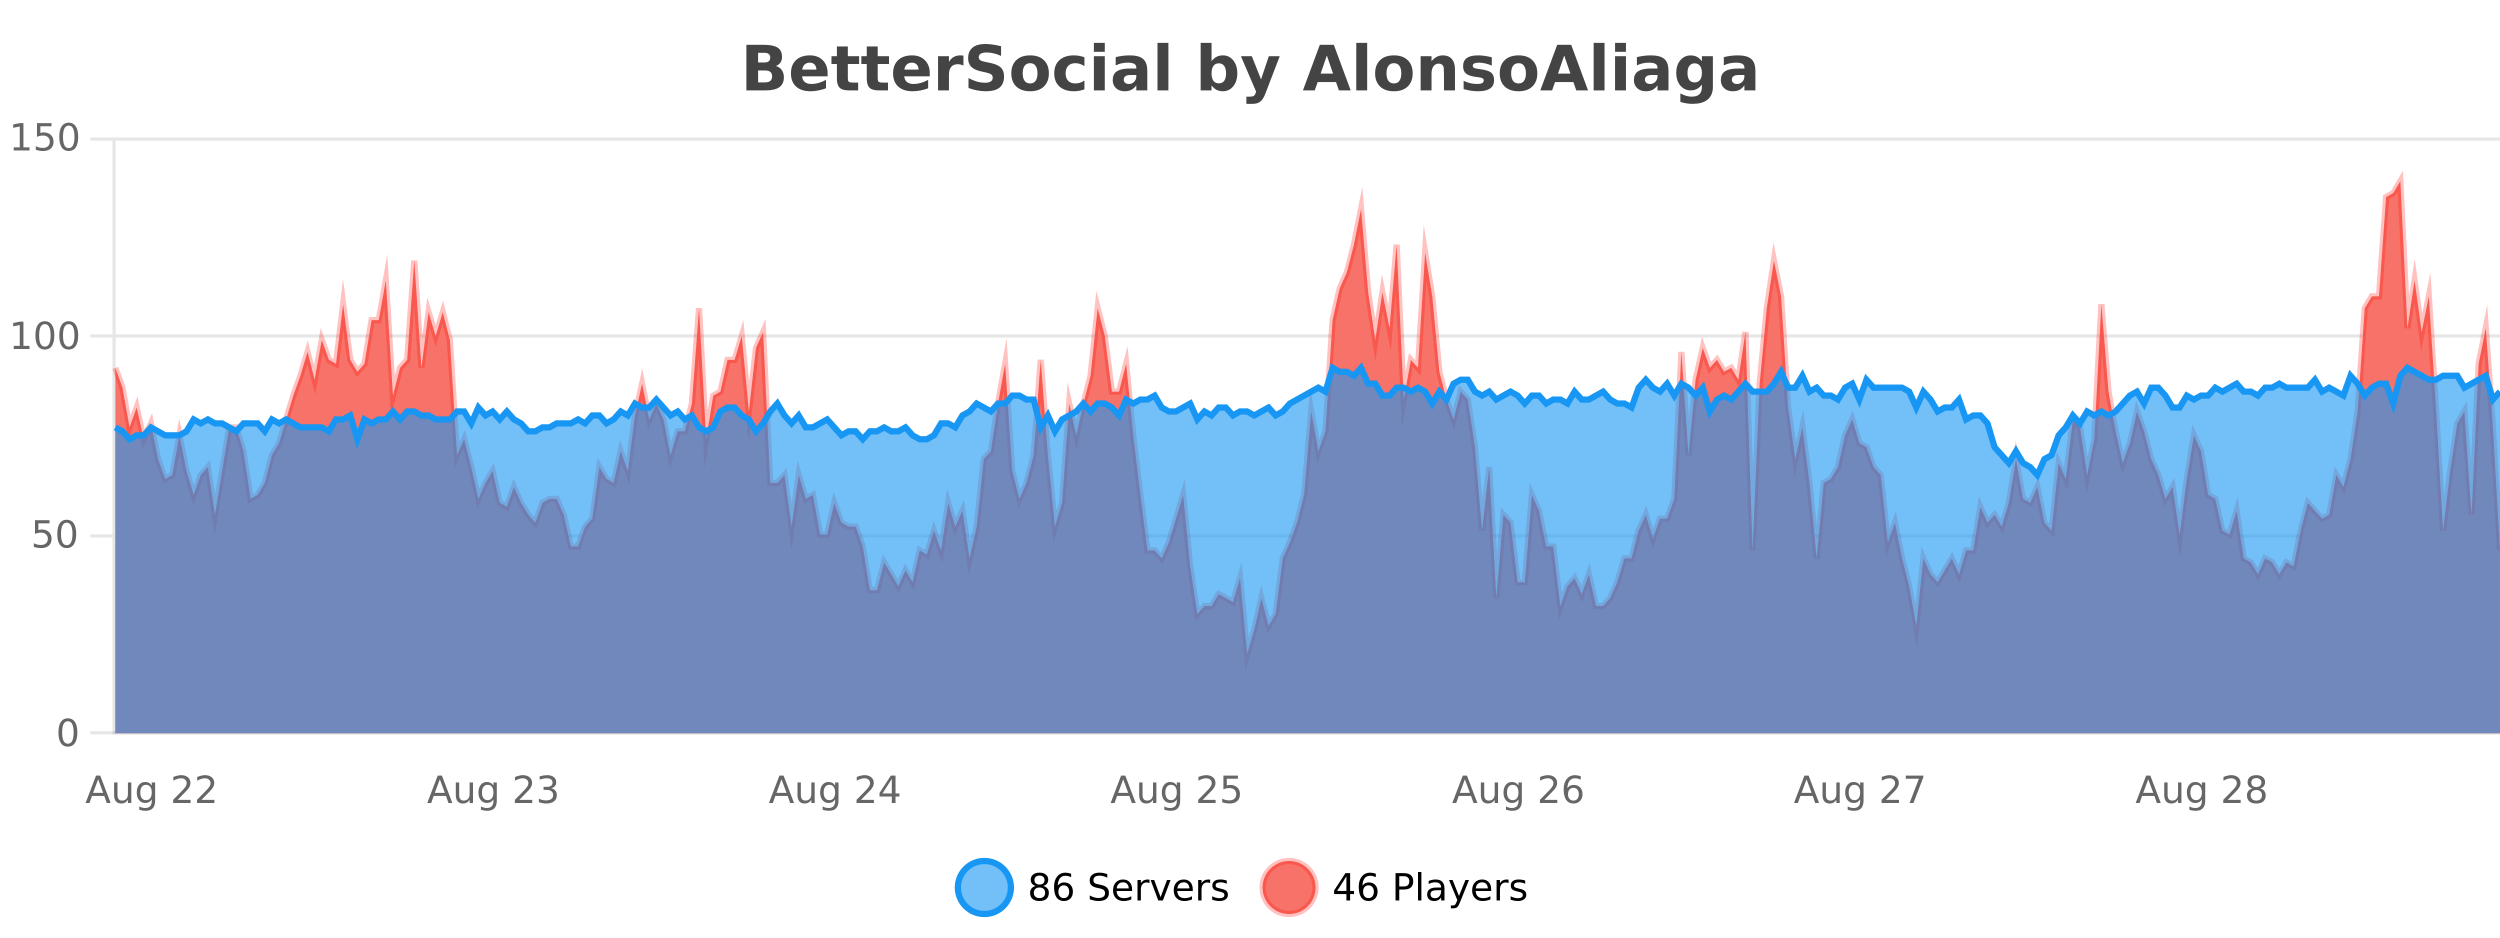 <?xml version="1.0" encoding="UTF-8"?>
<svg xmlns="http://www.w3.org/2000/svg" xmlns:xlink="http://www.w3.org/1999/xlink" width="800pt" height="300pt" viewBox="0 0 800 300" version="1.1">
<defs>
<clipPath id="clip1">
  <path d="M 278 263 L 352 263 L 352 300 L 278 300 Z M 278 263 "/>
</clipPath>
<clipPath id="clip2">
  <path d="M 375 263 L 450 263 L 450 300 L 375 300 Z M 375 263 "/>
</clipPath>
<clipPath id="clip3">
  <path d="M 36.906 57 L 800 57 L 800 234.602 L 36.906 234.602 Z M 36.906 57 "/>
</clipPath>
<clipPath id="clip4">
  <path d="M 35.906 43 L 800 43 L 800 235.602 L 35.906 235.602 Z M 35.906 43 "/>
</clipPath>
<clipPath id="clip5">
  <path d="M 36.906 117 L 800 117 L 800 234.602 L 36.906 234.602 Z M 36.906 117 "/>
</clipPath>
<clipPath id="clip6">
  <path d="M 35.906 89 L 800 89 L 800 181 L 35.906 181 Z M 35.906 89 "/>
</clipPath>
</defs>
<g id="surface671421">
<rect x="0" y="0" width="800" height="300" style="fill:rgb(100%,100%,100%);fill-opacity:1;stroke:none;"/>
<path style="fill:none;stroke-width:1;stroke-linecap:butt;stroke-linejoin:miter;stroke:rgb(0%,0%,0%);stroke-opacity:0.098;stroke-miterlimit:10;" d="M 37 234.5 L 800 234.5 "/>
<path style="fill:none;stroke-width:1;stroke-linecap:butt;stroke-linejoin:miter;stroke:rgb(0%,0%,0%);stroke-opacity:0.098;stroke-miterlimit:10;" d="M 28.906 234.5 L 36 234.5 "/>
<path style="fill:none;stroke-width:1;stroke-linecap:butt;stroke-linejoin:miter;stroke:rgb(0%,0%,0%);stroke-opacity:0.098;stroke-miterlimit:10;" d="M 37 171.5 L 800 171.5 "/>
<path style="fill:none;stroke-width:1;stroke-linecap:butt;stroke-linejoin:miter;stroke:rgb(0%,0%,0%);stroke-opacity:0.098;stroke-miterlimit:10;" d="M 28.906 171.5 L 36 171.5 "/>
<path style="fill:none;stroke-width:1;stroke-linecap:butt;stroke-linejoin:miter;stroke:rgb(0%,0%,0%);stroke-opacity:0.098;stroke-miterlimit:10;" d="M 37 107.5 L 800 107.5 "/>
<path style="fill:none;stroke-width:1;stroke-linecap:butt;stroke-linejoin:miter;stroke:rgb(0%,0%,0%);stroke-opacity:0.098;stroke-miterlimit:10;" d="M 28.906 107.5 L 36 107.5 "/>
<path style="fill:none;stroke-width:1;stroke-linecap:butt;stroke-linejoin:miter;stroke:rgb(0%,0%,0%);stroke-opacity:0.098;stroke-miterlimit:10;" d="M 37 44.5 L 800 44.5 "/>
<path style="fill:none;stroke-width:1;stroke-linecap:butt;stroke-linejoin:miter;stroke:rgb(0%,0%,0%);stroke-opacity:0.098;stroke-miterlimit:10;" d="M 28.906 44.5 L 36 44.5 "/>
<path style=" stroke:none;fill-rule:nonzero;fill:rgb(9.02%,58.824%,95.294%);fill-opacity:0.6;" d="M 323.488 284 C 323.488 288.688 319.688 292.484 315.004 292.484 C 310.316 292.484 306.52 288.688 306.52 284 C 306.52 279.312 310.316 275.516 315.004 275.516 C 319.688 275.516 323.488 279.312 323.488 284 Z M 323.488 284 "/>
<g clip-path="url(#clip1)" clip-rule="nonzero">
<path style="fill:none;stroke-width:2;stroke-linecap:butt;stroke-linejoin:miter;stroke:rgb(9.02%,58.824%,95.294%);stroke-opacity:1;stroke-miterlimit:10;" d="M 323.488 284 C 323.488 288.688 319.688 292.484 315.004 292.484 C 310.316 292.484 306.52 288.688 306.52 284 C 306.52 279.312 310.316 275.516 315.004 275.516 C 319.688 275.516 323.488 279.312 323.488 284 Z M 323.488 284 "/>
</g>
<path style=" stroke:none;fill-rule:nonzero;fill:rgb(0%,0%,0%);fill-opacity:1;" d="M 332.633 284 C 332.07 284 331.625 284.152 331.305 284.453 C 330.98 284.758 330.82 285.168 330.82 285.688 C 330.82 286.219 330.98 286.637 331.305 286.938 C 331.625 287.242 332.07 287.391 332.633 287.391 C 333.195 287.391 333.637 287.242 333.961 286.938 C 334.281 286.637 334.445 286.219 334.445 285.688 C 334.445 285.168 334.281 284.758 333.961 284.453 C 333.648 284.152 333.203 284 332.633 284 Z M 331.445 283.5 C 330.945 283.375 330.547 283.141 330.258 282.797 C 329.977 282.445 329.836 282.016 329.836 281.516 C 329.836 280.82 330.086 280.266 330.586 279.859 C 331.086 279.453 331.766 279.25 332.633 279.25 C 333.508 279.25 334.188 279.453 334.68 279.859 C 335.18 280.266 335.43 280.82 335.43 281.516 C 335.43 282.016 335.289 282.445 335.008 282.797 C 334.727 283.141 334.328 283.375 333.82 283.5 C 334.391 283.637 334.836 283.898 335.148 284.281 C 335.469 284.668 335.633 285.137 335.633 285.688 C 335.633 286.543 335.371 287.199 334.852 287.656 C 334.34 288.105 333.602 288.328 332.633 288.328 C 331.672 288.328 330.934 288.105 330.414 287.656 C 329.891 287.199 329.633 286.543 329.633 285.688 C 329.633 285.137 329.793 284.668 330.117 284.281 C 330.438 283.898 330.883 283.637 331.445 283.5 Z M 331.023 281.625 C 331.023 282.086 331.164 282.438 331.445 282.688 C 331.727 282.938 332.121 283.062 332.633 283.062 C 333.141 283.062 333.539 282.938 333.82 282.688 C 334.109 282.438 334.258 282.086 334.258 281.625 C 334.258 281.18 334.109 280.828 333.82 280.578 C 333.539 280.32 333.141 280.188 332.633 280.188 C 332.121 280.188 331.727 280.32 331.445 280.578 C 331.164 280.828 331.023 281.18 331.023 281.625 Z M 340.422 283.312 C 339.891 283.312 339.469 283.496 339.156 283.859 C 338.844 284.227 338.688 284.719 338.688 285.344 C 338.688 285.98 338.844 286.48 339.156 286.844 C 339.469 287.211 339.891 287.391 340.422 287.391 C 340.953 287.391 341.367 287.211 341.672 286.844 C 341.984 286.48 342.141 285.98 342.141 285.344 C 342.141 284.719 341.984 284.227 341.672 283.859 C 341.367 283.496 340.953 283.312 340.422 283.312 Z M 342.766 279.594 L 342.766 280.672 C 342.461 280.539 342.16 280.434 341.859 280.359 C 341.555 280.289 341.258 280.25 340.969 280.25 C 340.188 280.25 339.586 280.516 339.172 281.047 C 338.766 281.57 338.531 282.359 338.469 283.422 C 338.695 283.09 338.984 282.836 339.328 282.656 C 339.68 282.469 340.066 282.375 340.484 282.375 C 341.359 282.375 342.051 282.641 342.562 283.172 C 343.07 283.703 343.328 284.43 343.328 285.344 C 343.328 286.25 343.062 286.977 342.531 287.516 C 342 288.059 341.297 288.328 340.422 288.328 C 339.398 288.328 338.625 287.945 338.094 287.172 C 337.562 286.391 337.297 285.266 337.297 283.797 C 337.297 282.414 337.625 281.309 338.281 280.484 C 338.938 279.664 339.816 279.25 340.922 279.25 C 341.211 279.25 341.508 279.281 341.812 279.344 C 342.113 279.398 342.43 279.48 342.766 279.594 Z M 354.324 279.688 L 354.324 280.844 C 353.875 280.637 353.449 280.48 353.043 280.375 C 352.645 280.262 352.266 280.203 351.902 280.203 C 351.254 280.203 350.754 280.328 350.402 280.578 C 350.059 280.828 349.887 281.188 349.887 281.656 C 349.887 282.043 350 282.336 350.23 282.531 C 350.457 282.73 350.902 282.887 351.559 283 L 352.262 283.156 C 353.145 283.324 353.797 283.621 354.215 284.047 C 354.641 284.465 354.855 285.027 354.855 285.734 C 354.855 286.59 354.566 287.234 353.996 287.672 C 353.434 288.109 352.598 288.328 351.496 288.328 C 351.09 288.328 350.652 288.281 350.184 288.188 C 349.715 288.094 349.23 287.953 348.73 287.766 L 348.73 286.547 C 349.207 286.82 349.676 287.023 350.137 287.156 C 350.605 287.293 351.059 287.359 351.496 287.359 C 352.172 287.359 352.691 287.23 353.059 286.969 C 353.434 286.699 353.621 286.32 353.621 285.828 C 353.621 285.402 353.484 285.07 353.215 284.828 C 352.953 284.578 352.52 284.398 351.918 284.281 L 351.199 284.141 C 350.312 283.965 349.672 283.688 349.277 283.312 C 348.891 282.938 348.699 282.418 348.699 281.75 C 348.699 280.969 348.969 280.359 349.512 279.922 C 350.051 279.477 350.801 279.25 351.762 279.25 C 352.176 279.25 352.594 279.289 353.012 279.359 C 353.438 279.434 353.875 279.543 354.324 279.688 Z M 362.27 284.609 L 362.27 285.125 L 357.301 285.125 C 357.352 285.875 357.574 286.445 357.973 286.828 C 358.379 287.215 358.934 287.406 359.645 287.406 C 360.059 287.406 360.461 287.359 360.848 287.266 C 361.242 287.164 361.633 287.008 362.02 286.797 L 362.02 287.828 C 361.621 287.984 361.223 288.105 360.816 288.188 C 360.41 288.281 359.996 288.328 359.582 288.328 C 358.539 288.328 357.711 288.027 357.098 287.422 C 356.48 286.809 356.176 285.98 356.176 284.938 C 356.176 283.867 356.465 283.016 357.051 282.391 C 357.633 281.758 358.414 281.438 359.395 281.438 C 360.277 281.438 360.977 281.727 361.488 282.297 C 362.008 282.859 362.27 283.633 362.27 284.609 Z M 361.191 284.281 C 361.18 283.699 361.012 283.23 360.691 282.875 C 360.367 282.523 359.941 282.344 359.41 282.344 C 358.805 282.344 358.32 282.516 357.957 282.859 C 357.602 283.203 357.398 283.684 357.348 284.297 Z M 367.84 282.594 C 367.715 282.531 367.578 282.484 367.434 282.453 C 367.297 282.414 367.141 282.391 366.965 282.391 C 366.359 282.391 365.891 282.59 365.559 282.984 C 365.234 283.383 365.074 283.953 365.074 284.703 L 365.074 288.156 L 363.996 288.156 L 363.996 281.594 L 365.074 281.594 L 365.074 282.609 C 365.301 282.215 365.598 281.922 365.965 281.734 C 366.328 281.539 366.77 281.438 367.293 281.438 C 367.363 281.438 367.441 281.445 367.527 281.453 C 367.621 281.465 367.719 281.48 367.824 281.5 Z M 368.195 281.594 L 369.336 281.594 L 371.383 287.094 L 373.445 281.594 L 374.586 281.594 L 372.117 288.156 L 370.648 288.156 Z M 381.688 284.609 L 381.688 285.125 L 376.719 285.125 C 376.77 285.875 376.992 286.445 377.391 286.828 C 377.797 287.215 378.352 287.406 379.062 287.406 C 379.477 287.406 379.879 287.359 380.266 287.266 C 380.66 287.164 381.051 287.008 381.438 286.797 L 381.438 287.828 C 381.039 287.984 380.641 288.105 380.234 288.188 C 379.828 288.281 379.414 288.328 379 288.328 C 377.957 288.328 377.129 288.027 376.516 287.422 C 375.898 286.809 375.594 285.98 375.594 284.938 C 375.594 283.867 375.883 283.016 376.469 282.391 C 377.051 281.758 377.832 281.438 378.812 281.438 C 379.695 281.438 380.395 281.727 380.906 282.297 C 381.426 282.859 381.688 283.633 381.688 284.609 Z M 380.609 284.281 C 380.598 283.699 380.43 283.23 380.109 282.875 C 379.785 282.523 379.359 282.344 378.828 282.344 C 378.223 282.344 377.738 282.516 377.375 282.859 C 377.02 283.203 376.816 283.684 376.766 284.297 Z M 387.258 282.594 C 387.133 282.531 386.996 282.484 386.852 282.453 C 386.715 282.414 386.559 282.391 386.383 282.391 C 385.777 282.391 385.309 282.59 384.977 282.984 C 384.652 283.383 384.492 283.953 384.492 284.703 L 384.492 288.156 L 383.414 288.156 L 383.414 281.594 L 384.492 281.594 L 384.492 282.609 C 384.719 282.215 385.016 281.922 385.383 281.734 C 385.746 281.539 386.188 281.438 386.711 281.438 C 386.781 281.438 386.859 281.445 386.945 281.453 C 387.039 281.465 387.137 281.48 387.242 281.5 Z M 392.566 281.781 L 392.566 282.812 C 392.262 282.656 391.945 282.543 391.613 282.469 C 391.289 282.387 390.949 282.344 390.598 282.344 C 390.066 282.344 389.664 282.43 389.395 282.594 C 389.121 282.75 388.988 282.996 388.988 283.328 C 388.988 283.578 389.082 283.777 389.27 283.922 C 389.465 284.059 389.855 284.188 390.441 284.312 L 390.801 284.406 C 391.57 284.562 392.117 284.793 392.441 285.094 C 392.762 285.398 392.926 285.812 392.926 286.344 C 392.926 286.961 392.68 287.445 392.191 287.797 C 391.711 288.152 391.051 288.328 390.207 288.328 C 389.852 288.328 389.48 288.289 389.098 288.219 C 388.723 288.156 388.324 288.059 387.91 287.922 L 387.91 286.797 C 388.305 287.008 388.695 287.164 389.082 287.266 C 389.465 287.371 389.852 287.422 390.238 287.422 C 390.738 287.422 391.121 287.34 391.395 287.172 C 391.676 286.996 391.816 286.746 391.816 286.422 C 391.816 286.133 391.715 285.906 391.52 285.75 C 391.32 285.594 390.887 285.445 390.223 285.297 L 389.848 285.219 C 389.18 285.074 388.695 284.855 388.395 284.562 C 388.102 284.273 387.957 283.875 387.957 283.375 C 387.957 282.75 388.176 282.273 388.613 281.938 C 389.051 281.605 389.668 281.438 390.473 281.438 C 390.867 281.438 391.242 281.469 391.598 281.531 C 391.949 281.586 392.273 281.668 392.566 281.781 Z M 325.004 277.016 "/>
<path style=" stroke:none;fill-rule:nonzero;fill:rgb(96.863%,44.706%,40.784%);fill-opacity:1;" d="M 420.988 284 C 420.988 288.688 417.191 292.484 412.504 292.484 C 407.82 292.484 404.02 288.688 404.02 284 C 404.02 279.312 407.82 275.516 412.504 275.516 C 417.191 275.516 420.988 279.312 420.988 284 Z M 420.988 284 "/>
<g clip-path="url(#clip2)" clip-rule="nonzero">
<path style="fill:none;stroke-width:2;stroke-linecap:butt;stroke-linejoin:miter;stroke:rgb(100%,4.706%,0%);stroke-opacity:0.247;stroke-miterlimit:10;" d="M 420.988 284 C 420.988 288.688 417.191 292.484 412.504 292.484 C 407.82 292.484 404.02 288.688 404.02 284 C 404.02 279.312 407.82 275.516 412.504 275.516 C 417.191 275.516 420.988 279.312 420.988 284 Z M 420.988 284 "/>
</g>
<path style=" stroke:none;fill-rule:nonzero;fill:rgb(0%,0%,0%);fill-opacity:1;" d="M 430.852 280.438 L 427.867 285.109 L 430.852 285.109 Z M 430.539 279.406 L 432.039 279.406 L 432.039 285.109 L 433.289 285.109 L 433.289 286.094 L 432.039 286.094 L 432.039 288.156 L 430.852 288.156 L 430.852 286.094 L 426.914 286.094 L 426.914 284.953 Z M 437.922 283.312 C 437.391 283.312 436.969 283.496 436.656 283.859 C 436.344 284.227 436.188 284.719 436.188 285.344 C 436.188 285.98 436.344 286.48 436.656 286.844 C 436.969 287.211 437.391 287.391 437.922 287.391 C 438.453 287.391 438.867 287.211 439.172 286.844 C 439.484 286.48 439.641 285.98 439.641 285.344 C 439.641 284.719 439.484 284.227 439.172 283.859 C 438.867 283.496 438.453 283.312 437.922 283.312 Z M 440.266 279.594 L 440.266 280.672 C 439.961 280.539 439.66 280.434 439.359 280.359 C 439.055 280.289 438.758 280.25 438.469 280.25 C 437.688 280.25 437.086 280.516 436.672 281.047 C 436.266 281.57 436.031 282.359 435.969 283.422 C 436.195 283.09 436.484 282.836 436.828 282.656 C 437.18 282.469 437.566 282.375 437.984 282.375 C 438.859 282.375 439.551 282.641 440.062 283.172 C 440.57 283.703 440.828 284.43 440.828 285.344 C 440.828 286.25 440.562 286.977 440.031 287.516 C 439.5 288.059 438.797 288.328 437.922 288.328 C 436.898 288.328 436.125 287.945 435.594 287.172 C 435.062 286.391 434.797 285.266 434.797 283.797 C 434.797 282.414 435.125 281.309 435.781 280.484 C 436.438 279.664 437.316 279.25 438.422 279.25 C 438.711 279.25 439.008 279.281 439.312 279.344 C 439.613 279.398 439.93 279.48 440.266 279.594 Z M 447.762 280.375 L 447.762 283.672 L 449.246 283.672 C 449.797 283.672 450.223 283.531 450.527 283.25 C 450.828 282.961 450.98 282.547 450.98 282.016 C 450.98 281.496 450.828 281.094 450.527 280.812 C 450.223 280.523 449.797 280.375 449.246 280.375 Z M 446.574 279.406 L 449.246 279.406 C 450.234 279.406 450.98 279.633 451.48 280.078 C 451.98 280.516 452.23 281.164 452.23 282.016 C 452.23 282.883 451.98 283.539 451.48 283.984 C 450.98 284.422 450.234 284.641 449.246 284.641 L 447.762 284.641 L 447.762 288.156 L 446.574 288.156 Z M 453.766 279.031 L 454.844 279.031 L 454.844 288.156 L 453.766 288.156 Z M 460.082 284.859 C 459.215 284.859 458.613 284.961 458.27 285.156 C 457.934 285.355 457.77 285.695 457.77 286.172 C 457.77 286.559 457.895 286.867 458.145 287.094 C 458.402 287.312 458.746 287.422 459.176 287.422 C 459.777 287.422 460.258 287.215 460.613 286.797 C 460.977 286.371 461.16 285.805 461.16 285.094 L 461.16 284.859 Z M 462.238 284.406 L 462.238 288.156 L 461.16 288.156 L 461.16 287.156 C 460.91 287.555 460.602 287.852 460.238 288.047 C 459.871 288.234 459.426 288.328 458.895 288.328 C 458.215 288.328 457.68 288.141 457.285 287.766 C 456.887 287.383 456.691 286.875 456.691 286.25 C 456.691 285.512 456.934 284.953 457.426 284.578 C 457.926 284.203 458.664 284.016 459.645 284.016 L 461.16 284.016 L 461.16 283.906 C 461.16 283.406 460.992 283.023 460.66 282.75 C 460.336 282.48 459.883 282.344 459.301 282.344 C 458.926 282.344 458.555 282.391 458.191 282.484 C 457.836 282.578 457.496 282.715 457.176 282.891 L 457.176 281.891 C 457.57 281.734 457.949 281.621 458.316 281.547 C 458.691 281.477 459.055 281.438 459.41 281.438 C 460.355 281.438 461.066 281.684 461.535 282.172 C 462.004 282.664 462.238 283.406 462.238 284.406 Z M 467.188 288.766 C 466.883 289.547 466.586 290.055 466.297 290.297 C 466.004 290.535 465.617 290.656 465.141 290.656 L 464.281 290.656 L 464.281 289.75 L 464.906 289.75 C 465.207 289.75 465.438 289.676 465.594 289.531 C 465.758 289.395 465.941 289.066 466.141 288.547 L 466.344 288.047 L 463.688 281.594 L 464.828 281.594 L 466.875 286.719 L 468.938 281.594 L 470.078 281.594 Z M 477.18 284.609 L 477.18 285.125 L 472.211 285.125 C 472.262 285.875 472.484 286.445 472.883 286.828 C 473.289 287.215 473.844 287.406 474.555 287.406 C 474.969 287.406 475.371 287.359 475.758 287.266 C 476.152 287.164 476.543 287.008 476.93 286.797 L 476.93 287.828 C 476.531 287.984 476.133 288.105 475.727 288.188 C 475.32 288.281 474.906 288.328 474.492 288.328 C 473.449 288.328 472.621 288.027 472.008 287.422 C 471.391 286.809 471.086 285.98 471.086 284.938 C 471.086 283.867 471.375 283.016 471.961 282.391 C 472.543 281.758 473.324 281.438 474.305 281.438 C 475.188 281.438 475.887 281.727 476.398 282.297 C 476.918 282.859 477.18 283.633 477.18 284.609 Z M 476.102 284.281 C 476.09 283.699 475.922 283.23 475.602 282.875 C 475.277 282.523 474.852 282.344 474.32 282.344 C 473.715 282.344 473.23 282.516 472.867 282.859 C 472.512 283.203 472.309 283.684 472.258 284.297 Z M 482.75 282.594 C 482.625 282.531 482.488 282.484 482.344 282.453 C 482.207 282.414 482.051 282.391 481.875 282.391 C 481.27 282.391 480.801 282.59 480.469 282.984 C 480.145 283.383 479.984 283.953 479.984 284.703 L 479.984 288.156 L 478.906 288.156 L 478.906 281.594 L 479.984 281.594 L 479.984 282.609 C 480.211 282.215 480.508 281.922 480.875 281.734 C 481.238 281.539 481.68 281.438 482.203 281.438 C 482.273 281.438 482.352 281.445 482.438 281.453 C 482.531 281.465 482.629 281.48 482.734 281.5 Z M 488.055 281.781 L 488.055 282.812 C 487.75 282.656 487.434 282.543 487.102 282.469 C 486.777 282.387 486.438 282.344 486.086 282.344 C 485.555 282.344 485.152 282.43 484.883 282.594 C 484.609 282.75 484.477 282.996 484.477 283.328 C 484.477 283.578 484.57 283.777 484.758 283.922 C 484.953 284.059 485.344 284.188 485.93 284.312 L 486.289 284.406 C 487.059 284.562 487.605 284.793 487.93 285.094 C 488.25 285.398 488.414 285.812 488.414 286.344 C 488.414 286.961 488.168 287.445 487.68 287.797 C 487.199 288.152 486.539 288.328 485.695 288.328 C 485.34 288.328 484.969 288.289 484.586 288.219 C 484.211 288.156 483.812 288.059 483.398 287.922 L 483.398 286.797 C 483.793 287.008 484.184 287.164 484.57 287.266 C 484.953 287.371 485.34 287.422 485.727 287.422 C 486.227 287.422 486.609 287.34 486.883 287.172 C 487.164 286.996 487.305 286.746 487.305 286.422 C 487.305 286.133 487.203 285.906 487.008 285.75 C 486.809 285.594 486.375 285.445 485.711 285.297 L 485.336 285.219 C 484.668 285.074 484.184 284.855 483.883 284.562 C 483.59 284.273 483.445 283.875 483.445 283.375 C 483.445 282.75 483.664 282.273 484.102 281.938 C 484.539 281.605 485.156 281.438 485.961 281.438 C 486.355 281.438 486.73 281.469 487.086 281.531 C 487.438 281.586 487.762 281.668 488.055 281.781 Z M 422.504 277.016 "/>
<path style=" stroke:none;fill-rule:nonzero;fill:rgb(26.667%,26.667%,26.667%);fill-opacity:1;" d="M 244.672 19.984 C 245.266 19.984 245.711 19.855 246.016 19.594 C 246.328 19.336 246.484 18.949 246.484 18.438 C 246.484 17.938 246.328 17.559 246.016 17.297 C 245.711 17.039 245.266 16.906 244.672 16.906 L 242.594 16.906 L 242.594 19.984 Z M 244.797 26.359 C 245.555 26.359 246.125 26.203 246.5 25.891 C 246.883 25.57 247.078 25.086 247.078 24.438 C 247.078 23.805 246.891 23.328 246.516 23.016 C 246.141 22.703 245.566 22.547 244.797 22.547 L 242.594 22.547 L 242.594 26.359 Z M 248.297 21.125 C 249.109 21.355 249.734 21.789 250.172 22.422 C 250.617 23.047 250.844 23.82 250.844 24.734 C 250.844 26.141 250.363 27.195 249.406 27.891 C 248.457 28.578 247.016 28.922 245.078 28.922 L 238.844 28.922 L 238.844 14.344 L 244.484 14.344 C 246.504 14.344 247.969 14.652 248.875 15.266 C 249.789 15.871 250.25 16.852 250.25 18.203 C 250.25 18.914 250.082 19.516 249.75 20.016 C 249.414 20.508 248.93 20.875 248.297 21.125 Z M 264.836 23.422 L 264.836 24.422 L 256.664 24.422 C 256.746 25.246 257.043 25.859 257.555 26.266 C 258.062 26.672 258.773 26.875 259.68 26.875 C 260.418 26.875 261.172 26.766 261.945 26.547 C 262.715 26.328 263.508 26 264.32 25.562 L 264.32 28.25 C 263.496 28.562 262.668 28.797 261.836 28.953 C 261.012 29.117 260.188 29.203 259.367 29.203 C 257.387 29.203 255.844 28.703 254.742 27.703 C 253.648 26.695 253.102 25.281 253.102 23.469 C 253.102 21.68 253.637 20.273 254.711 19.25 C 255.793 18.23 257.277 17.719 259.164 17.719 C 260.883 17.719 262.258 18.242 263.289 19.281 C 264.32 20.312 264.836 21.695 264.836 23.422 Z M 261.242 22.266 C 261.242 21.602 261.047 21.062 260.664 20.656 C 260.277 20.25 259.773 20.047 259.148 20.047 C 258.469 20.047 257.918 20.242 257.492 20.625 C 257.074 21 256.812 21.547 256.711 22.266 Z M 271.309 14.875 L 271.309 17.984 L 274.918 17.984 L 274.918 20.484 L 271.309 20.484 L 271.309 25.125 C 271.309 25.637 271.406 25.98 271.605 26.156 C 271.812 26.336 272.215 26.422 272.809 26.422 L 274.605 26.422 L 274.605 28.922 L 271.605 28.922 C 270.23 28.922 269.25 28.637 268.668 28.062 C 268.094 27.48 267.809 26.5 267.809 25.125 L 267.809 20.484 L 266.074 20.484 L 266.074 17.984 L 267.809 17.984 L 267.809 14.875 Z M 280.867 14.875 L 280.867 17.984 L 284.477 17.984 L 284.477 20.484 L 280.867 20.484 L 280.867 25.125 C 280.867 25.637 280.965 25.98 281.164 26.156 C 281.371 26.336 281.773 26.422 282.367 26.422 L 284.164 26.422 L 284.164 28.922 L 281.164 28.922 C 279.789 28.922 278.809 28.637 278.227 28.062 C 277.652 27.48 277.367 26.5 277.367 25.125 L 277.367 20.484 L 275.633 20.484 L 275.633 17.984 L 277.367 17.984 L 277.367 14.875 Z M 297.523 23.422 L 297.523 24.422 L 289.352 24.422 C 289.434 25.246 289.73 25.859 290.242 26.266 C 290.75 26.672 291.461 26.875 292.367 26.875 C 293.105 26.875 293.859 26.766 294.633 26.547 C 295.402 26.328 296.195 26 297.008 25.562 L 297.008 28.25 C 296.184 28.562 295.355 28.797 294.523 28.953 C 293.699 29.117 292.875 29.203 292.055 29.203 C 290.074 29.203 288.531 28.703 287.43 27.703 C 286.336 26.695 285.789 25.281 285.789 23.469 C 285.789 21.68 286.324 20.273 287.398 19.25 C 288.48 18.23 289.965 17.719 291.852 17.719 C 293.57 17.719 294.945 18.242 295.977 19.281 C 297.008 20.312 297.523 21.695 297.523 23.422 Z M 293.93 22.266 C 293.93 21.602 293.734 21.062 293.352 20.656 C 292.965 20.25 292.461 20.047 291.836 20.047 C 291.156 20.047 290.605 20.242 290.18 20.625 C 289.762 21 289.5 21.547 289.398 22.266 Z M 308.305 20.969 C 307.992 20.824 307.684 20.719 307.383 20.656 C 307.078 20.586 306.777 20.547 306.477 20.547 C 305.57 20.547 304.871 20.836 304.383 21.406 C 303.902 21.98 303.664 22.805 303.664 23.875 L 303.664 28.922 L 300.18 28.922 L 300.18 17.984 L 303.664 17.984 L 303.664 19.781 C 304.109 19.062 304.625 18.543 305.211 18.219 C 305.793 17.887 306.492 17.719 307.305 17.719 C 307.43 17.719 307.559 17.727 307.695 17.734 C 307.828 17.746 308.027 17.766 308.289 17.797 Z M 320.344 14.797 L 320.344 17.891 C 319.539 17.527 318.758 17.258 318 17.078 C 317.238 16.891 316.52 16.797 315.844 16.797 C 314.945 16.797 314.281 16.922 313.844 17.172 C 313.414 17.422 313.203 17.809 313.203 18.328 C 313.203 18.715 313.348 19.016 313.641 19.234 C 313.93 19.453 314.457 19.641 315.219 19.797 L 316.812 20.125 C 318.438 20.449 319.586 20.945 320.266 21.609 C 320.953 22.277 321.297 23.219 321.297 24.438 C 321.297 26.043 320.816 27.242 319.859 28.031 C 318.91 28.812 317.457 29.203 315.5 29.203 C 314.57 29.203 313.641 29.113 312.703 28.938 C 311.773 28.762 310.848 28.5 309.922 28.156 L 309.922 24.984 C 310.848 25.484 311.742 25.859 312.609 26.109 C 313.484 26.359 314.328 26.484 315.141 26.484 C 315.961 26.484 316.586 26.352 317.016 26.078 C 317.453 25.797 317.672 25.402 317.672 24.891 C 317.672 24.445 317.52 24.094 317.219 23.844 C 316.926 23.594 316.336 23.371 315.453 23.172 L 314 22.859 C 312.539 22.547 311.473 22.055 310.797 21.375 C 310.129 20.688 309.797 19.762 309.797 18.594 C 309.797 17.148 310.266 16.031 311.203 15.25 C 312.141 14.469 313.488 14.078 315.25 14.078 C 316.051 14.078 316.875 14.141 317.719 14.266 C 318.562 14.383 319.438 14.559 320.344 14.797 Z M 329.652 20.219 C 328.871 20.219 328.277 20.5 327.871 21.062 C 327.465 21.617 327.262 22.418 327.262 23.469 C 327.262 24.512 327.465 25.312 327.871 25.875 C 328.277 26.43 328.871 26.703 329.652 26.703 C 330.41 26.703 330.988 26.43 331.387 25.875 C 331.793 25.312 331.996 24.512 331.996 23.469 C 331.996 22.418 331.793 21.617 331.387 21.062 C 330.988 20.5 330.41 20.219 329.652 20.219 Z M 329.652 17.719 C 331.527 17.719 332.988 18.23 334.043 19.25 C 335.105 20.262 335.637 21.668 335.637 23.469 C 335.637 25.262 335.105 26.668 334.043 27.688 C 332.988 28.699 331.527 29.203 329.652 29.203 C 327.754 29.203 326.277 28.699 325.215 27.688 C 324.152 26.668 323.621 25.262 323.621 23.469 C 323.621 21.668 324.152 20.262 325.215 19.25 C 326.277 18.23 327.754 17.719 329.652 17.719 Z M 347.016 18.328 L 347.016 21.172 C 346.547 20.852 346.07 20.609 345.594 20.453 C 345.113 20.297 344.613 20.219 344.094 20.219 C 343.125 20.219 342.363 20.508 341.812 21.078 C 341.27 21.641 341 22.438 341 23.469 C 341 24.492 341.27 25.289 341.812 25.859 C 342.363 26.422 343.125 26.703 344.094 26.703 C 344.645 26.703 345.164 26.625 345.656 26.469 C 346.145 26.305 346.598 26.059 347.016 25.734 L 347.016 28.594 C 346.473 28.805 345.922 28.953 345.359 29.047 C 344.797 29.148 344.227 29.203 343.656 29.203 C 341.688 29.203 340.145 28.699 339.031 27.688 C 337.914 26.68 337.359 25.273 337.359 23.469 C 337.359 21.656 337.914 20.246 339.031 19.234 C 340.145 18.227 341.688 17.719 343.656 17.719 C 344.227 17.719 344.789 17.773 345.344 17.875 C 345.906 17.969 346.461 18.121 347.016 18.328 Z M 350.047 17.984 L 353.531 17.984 L 353.531 28.922 L 350.047 28.922 Z M 350.047 13.719 L 353.531 13.719 L 353.531 16.578 L 350.047 16.578 Z M 361.789 24 C 361.059 24 360.512 24.125 360.148 24.375 C 359.781 24.617 359.602 24.98 359.602 25.469 C 359.602 25.906 359.746 26.25 360.039 26.5 C 360.34 26.75 360.75 26.875 361.273 26.875 C 361.93 26.875 362.48 26.641 362.93 26.172 C 363.387 25.703 363.617 25.117 363.617 24.406 L 363.617 24 Z M 367.133 22.688 L 367.133 28.922 L 363.617 28.922 L 363.617 27.297 C 363.148 27.965 362.617 28.449 362.023 28.75 C 361.438 29.051 360.727 29.203 359.883 29.203 C 358.758 29.203 357.84 28.875 357.133 28.219 C 356.422 27.555 356.07 26.695 356.07 25.641 C 356.07 24.359 356.508 23.422 357.383 22.828 C 358.266 22.227 359.656 21.922 361.555 21.922 L 363.617 21.922 L 363.617 21.641 C 363.617 21.09 363.398 20.688 362.961 20.438 C 362.523 20.18 361.84 20.047 360.914 20.047 C 360.164 20.047 359.465 20.125 358.82 20.281 C 358.172 20.43 357.574 20.648 357.023 20.938 L 357.023 18.281 C 357.773 18.094 358.523 17.953 359.273 17.859 C 360.031 17.766 360.793 17.719 361.555 17.719 C 363.523 17.719 364.945 18.109 365.82 18.891 C 366.695 19.664 367.133 20.93 367.133 22.688 Z M 370.398 13.719 L 373.883 13.719 L 373.883 28.922 L 370.398 28.922 Z M 390.027 26.672 C 390.777 26.672 391.348 26.402 391.746 25.859 C 392.141 25.309 392.34 24.512 392.34 23.469 C 392.34 22.43 392.141 21.637 391.746 21.094 C 391.348 20.543 390.777 20.266 390.027 20.266 C 389.277 20.266 388.699 20.543 388.293 21.094 C 387.895 21.637 387.699 22.43 387.699 23.469 C 387.699 24.5 387.895 25.293 388.293 25.844 C 388.699 26.398 389.277 26.672 390.027 26.672 Z M 387.699 19.578 C 388.188 18.945 388.723 18.477 389.309 18.172 C 389.891 17.871 390.562 17.719 391.324 17.719 C 392.676 17.719 393.785 18.258 394.652 19.328 C 395.516 20.402 395.949 21.781 395.949 23.469 C 395.949 25.148 395.516 26.523 394.652 27.594 C 393.785 28.668 392.676 29.203 391.324 29.203 C 390.562 29.203 389.891 29.051 389.309 28.75 C 388.723 28.449 388.188 27.98 387.699 27.344 L 387.699 28.922 L 384.215 28.922 L 384.215 13.719 L 387.699 13.719 Z M 397.094 17.984 L 400.578 17.984 L 403.531 25.406 L 406.031 17.984 L 409.516 17.984 L 404.922 29.953 C 404.461 31.172 403.922 32.02 403.297 32.5 C 402.68 32.988 401.875 33.234 400.875 33.234 L 398.844 33.234 L 398.844 30.938 L 399.938 30.938 C 400.531 30.938 400.961 30.844 401.234 30.656 C 401.504 30.469 401.711 30.129 401.859 29.641 L 401.969 29.344 Z M 427.531 26.266 L 421.656 26.266 L 420.719 28.922 L 416.938 28.922 L 422.344 14.344 L 426.828 14.344 L 432.219 28.922 L 428.453 28.922 Z M 422.594 23.562 L 426.578 23.562 L 424.594 17.766 Z M 434.008 13.719 L 437.492 13.719 L 437.492 28.922 L 434.008 28.922 Z M 446.07 20.219 C 445.289 20.219 444.695 20.5 444.289 21.062 C 443.883 21.617 443.68 22.418 443.68 23.469 C 443.68 24.512 443.883 25.312 444.289 25.875 C 444.695 26.43 445.289 26.703 446.07 26.703 C 446.828 26.703 447.406 26.43 447.805 25.875 C 448.211 25.312 448.414 24.512 448.414 23.469 C 448.414 22.418 448.211 21.617 447.805 21.062 C 447.406 20.5 446.828 20.219 446.07 20.219 Z M 446.07 17.719 C 447.945 17.719 449.406 18.23 450.461 19.25 C 451.523 20.262 452.055 21.668 452.055 23.469 C 452.055 25.262 451.523 26.668 450.461 27.688 C 449.406 28.699 447.945 29.203 446.07 29.203 C 444.172 29.203 442.695 28.699 441.633 27.688 C 440.57 26.668 440.039 25.262 440.039 23.469 C 440.039 21.668 440.57 20.262 441.633 19.25 C 442.695 18.23 444.172 17.719 446.07 17.719 Z M 465.59 22.266 L 465.59 28.922 L 462.074 28.922 L 462.074 23.828 C 462.074 22.883 462.051 22.23 462.012 21.875 C 461.969 21.512 461.895 21.246 461.793 21.078 C 461.656 20.852 461.469 20.672 461.23 20.547 C 461 20.422 460.734 20.359 460.434 20.359 C 459.703 20.359 459.129 20.641 458.715 21.203 C 458.297 21.766 458.09 22.547 458.09 23.547 L 458.09 28.922 L 454.605 28.922 L 454.605 17.984 L 458.09 17.984 L 458.09 19.578 C 458.621 18.945 459.184 18.477 459.777 18.172 C 460.371 17.871 461.02 17.719 461.73 17.719 C 463 17.719 463.957 18.109 464.605 18.891 C 465.262 19.664 465.59 20.789 465.59 22.266 Z M 477.375 18.328 L 477.375 20.984 C 476.633 20.672 475.914 20.438 475.219 20.281 C 474.52 20.125 473.859 20.047 473.234 20.047 C 472.578 20.047 472.086 20.133 471.766 20.297 C 471.441 20.465 471.281 20.719 471.281 21.062 C 471.281 21.344 471.398 21.559 471.641 21.703 C 471.891 21.852 472.328 21.961 472.953 22.031 L 473.578 22.125 C 475.367 22.355 476.57 22.73 477.188 23.25 C 477.801 23.773 478.109 24.59 478.109 25.703 C 478.109 26.871 477.676 27.746 476.812 28.328 C 475.957 28.914 474.68 29.203 472.984 29.203 C 472.254 29.203 471.504 29.145 470.734 29.031 C 469.961 28.918 469.172 28.746 468.359 28.516 L 468.359 25.859 C 469.055 26.203 469.77 26.461 470.5 26.625 C 471.227 26.793 471.973 26.875 472.734 26.875 C 473.422 26.875 473.938 26.781 474.281 26.594 C 474.625 26.406 474.797 26.125 474.797 25.75 C 474.797 25.438 474.676 25.211 474.438 25.062 C 474.195 24.906 473.723 24.789 473.016 24.703 L 472.406 24.625 C 470.844 24.43 469.75 24.07 469.125 23.547 C 468.5 23.016 468.188 22.215 468.188 21.141 C 468.188 19.984 468.582 19.125 469.375 18.562 C 470.176 18 471.395 17.719 473.031 17.719 C 473.676 17.719 474.352 17.773 475.062 17.875 C 475.77 17.969 476.539 18.121 477.375 18.328 Z M 485.953 20.219 C 485.172 20.219 484.578 20.5 484.172 21.062 C 483.766 21.617 483.562 22.418 483.562 23.469 C 483.562 24.512 483.766 25.312 484.172 25.875 C 484.578 26.43 485.172 26.703 485.953 26.703 C 486.711 26.703 487.289 26.43 487.688 25.875 C 488.094 25.312 488.297 24.512 488.297 23.469 C 488.297 22.418 488.094 21.617 487.688 21.062 C 487.289 20.5 486.711 20.219 485.953 20.219 Z M 485.953 17.719 C 487.828 17.719 489.289 18.23 490.344 19.25 C 491.406 20.262 491.938 21.668 491.938 23.469 C 491.938 25.262 491.406 26.668 490.344 27.688 C 489.289 28.699 487.828 29.203 485.953 29.203 C 484.055 29.203 482.578 28.699 481.516 27.688 C 480.453 26.668 479.922 25.262 479.922 23.469 C 479.922 21.668 480.453 20.262 481.516 19.25 C 482.578 18.23 484.055 17.719 485.953 17.719 Z M 503.488 26.266 L 497.613 26.266 L 496.676 28.922 L 492.895 28.922 L 498.301 14.344 L 502.785 14.344 L 508.176 28.922 L 504.41 28.922 Z M 498.551 23.562 L 502.535 23.562 L 500.551 17.766 Z M 509.969 13.719 L 513.453 13.719 L 513.453 28.922 L 509.969 28.922 Z M 516.82 17.984 L 520.305 17.984 L 520.305 28.922 L 516.82 28.922 Z M 516.82 13.719 L 520.305 13.719 L 520.305 16.578 L 516.82 16.578 Z M 528.57 24 C 527.84 24 527.293 24.125 526.93 24.375 C 526.562 24.617 526.383 24.98 526.383 25.469 C 526.383 25.906 526.527 26.25 526.82 26.5 C 527.121 26.75 527.531 26.875 528.055 26.875 C 528.711 26.875 529.262 26.641 529.711 26.172 C 530.168 25.703 530.398 25.117 530.398 24.406 L 530.398 24 Z M 533.914 22.688 L 533.914 28.922 L 530.398 28.922 L 530.398 27.297 C 529.93 27.965 529.398 28.449 528.805 28.75 C 528.219 29.051 527.508 29.203 526.664 29.203 C 525.539 29.203 524.621 28.875 523.914 28.219 C 523.203 27.555 522.852 26.695 522.852 25.641 C 522.852 24.359 523.289 23.422 524.164 22.828 C 525.047 22.227 526.438 21.922 528.336 21.922 L 530.398 21.922 L 530.398 21.641 C 530.398 21.09 530.18 20.688 529.742 20.438 C 529.305 20.18 528.621 20.047 527.695 20.047 C 526.945 20.047 526.246 20.125 525.602 20.281 C 524.953 20.43 524.355 20.648 523.805 20.938 L 523.805 18.281 C 524.555 18.094 525.305 17.953 526.055 17.859 C 526.812 17.766 527.574 17.719 528.336 17.719 C 530.305 17.719 531.727 18.109 532.602 18.891 C 533.477 19.664 533.914 20.93 533.914 22.688 Z M 544.609 27.062 C 544.129 27.699 543.598 28.168 543.016 28.469 C 542.43 28.773 541.758 28.922 541 28.922 C 539.664 28.922 538.562 28.398 537.688 27.344 C 536.82 26.293 536.391 24.953 536.391 23.328 C 536.391 21.695 536.82 20.355 537.688 19.312 C 538.562 18.262 539.664 17.734 541 17.734 C 541.758 17.734 542.43 17.887 543.016 18.188 C 543.598 18.492 544.129 18.965 544.609 19.609 L 544.609 17.984 L 548.125 17.984 L 548.125 27.812 C 548.125 29.57 547.566 30.914 546.453 31.844 C 545.348 32.77 543.738 33.234 541.625 33.234 C 540.945 33.234 540.285 33.18 539.641 33.078 C 539.004 32.973 538.363 32.816 537.719 32.609 L 537.719 29.875 C 538.332 30.227 538.93 30.488 539.516 30.656 C 540.098 30.832 540.688 30.922 541.281 30.922 C 542.426 30.922 543.266 30.672 543.797 30.172 C 544.336 29.672 544.609 28.887 544.609 27.812 Z M 542.297 20.266 C 541.578 20.266 541.016 20.531 540.609 21.062 C 540.203 21.594 540 22.352 540 23.328 C 540 24.328 540.191 25.09 540.578 25.609 C 540.973 26.121 541.547 26.375 542.297 26.375 C 543.023 26.375 543.594 26.109 544 25.578 C 544.406 25.047 544.609 24.297 544.609 23.328 C 544.609 22.352 544.406 21.594 544 21.062 C 543.594 20.531 543.023 20.266 542.297 20.266 Z M 556.383 24 C 555.652 24 555.105 24.125 554.742 24.375 C 554.375 24.617 554.195 24.98 554.195 25.469 C 554.195 25.906 554.34 26.25 554.633 26.5 C 554.934 26.75 555.344 26.875 555.867 26.875 C 556.523 26.875 557.074 26.641 557.523 26.172 C 557.98 25.703 558.211 25.117 558.211 24.406 L 558.211 24 Z M 561.727 22.688 L 561.727 28.922 L 558.211 28.922 L 558.211 27.297 C 557.742 27.965 557.211 28.449 556.617 28.75 C 556.031 29.051 555.32 29.203 554.477 29.203 C 553.352 29.203 552.434 28.875 551.727 28.219 C 551.016 27.555 550.664 26.695 550.664 25.641 C 550.664 24.359 551.102 23.422 551.977 22.828 C 552.859 22.227 554.25 21.922 556.148 21.922 L 558.211 21.922 L 558.211 21.641 C 558.211 21.09 557.992 20.688 557.555 20.438 C 557.117 20.18 556.434 20.047 555.508 20.047 C 554.758 20.047 554.059 20.125 553.414 20.281 C 552.766 20.43 552.168 20.648 551.617 20.938 L 551.617 18.281 C 552.367 18.094 553.117 17.953 553.867 17.859 C 554.625 17.766 555.387 17.719 556.148 17.719 C 558.117 17.719 559.539 18.109 560.414 18.891 C 561.289 19.664 561.727 20.93 561.727 22.688 Z M 237 10.359 "/>
<path style="fill:none;stroke-width:1;stroke-linecap:butt;stroke-linejoin:miter;stroke:rgb(0%,0%,0%);stroke-opacity:0.098;stroke-miterlimit:10;" d="M 36 234.5 L 801 234.5 "/>
<path style=" stroke:none;fill-rule:nonzero;fill:rgb(40%,40%,40%);fill-opacity:1;" d="M 31.402 249.375 L 29.793 253.719 L 33.012 253.719 Z M 30.73 248.203 L 32.074 248.203 L 35.402 256.953 L 34.168 256.953 L 33.371 254.703 L 29.434 254.703 L 28.637 256.953 L 27.387 256.953 Z M 36.516 254.359 L 36.516 250.391 L 37.594 250.391 L 37.594 254.328 C 37.594 254.945 37.711 255.406 37.953 255.719 C 38.203 256.031 38.566 256.188 39.047 256.188 C 39.629 256.188 40.086 256.008 40.422 255.641 C 40.766 255.266 40.938 254.758 40.938 254.109 L 40.938 250.391 L 42.016 250.391 L 42.016 256.953 L 40.938 256.953 L 40.938 255.938 C 40.676 256.344 40.375 256.648 40.031 256.844 C 39.688 257.031 39.285 257.125 38.828 257.125 C 38.066 257.125 37.488 256.891 37.094 256.422 C 36.707 255.953 36.516 255.266 36.516 254.359 Z M 39.234 250.234 Z M 48.562 253.594 C 48.562 252.812 48.398 252.211 48.078 251.781 C 47.754 251.355 47.301 251.141 46.719 251.141 C 46.145 251.141 45.695 251.355 45.375 251.781 C 45.051 252.211 44.891 252.812 44.891 253.594 C 44.891 254.375 45.051 254.98 45.375 255.406 C 45.695 255.836 46.145 256.047 46.719 256.047 C 47.301 256.047 47.754 255.836 48.078 255.406 C 48.398 254.98 48.562 254.375 48.562 253.594 Z M 49.641 256.141 C 49.641 257.254 49.391 258.082 48.891 258.625 C 48.398 259.176 47.641 259.453 46.609 259.453 C 46.234 259.453 45.875 259.422 45.531 259.359 C 45.195 259.305 44.875 259.223 44.562 259.109 L 44.562 258.062 C 44.875 258.227 45.188 258.352 45.5 258.438 C 45.812 258.52 46.125 258.562 46.438 258.562 C 47.145 258.562 47.676 258.375 48.031 258 C 48.383 257.633 48.562 257.078 48.562 256.328 L 48.562 255.797 C 48.332 256.184 48.047 256.477 47.703 256.672 C 47.359 256.859 46.941 256.953 46.453 256.953 C 45.648 256.953 45 256.648 44.5 256.031 C 44.008 255.418 43.766 254.605 43.766 253.594 C 43.766 252.586 44.008 251.773 44.5 251.156 C 45 250.543 45.648 250.234 46.453 250.234 C 46.941 250.234 47.359 250.336 47.703 250.531 C 48.047 250.719 48.332 251.008 48.562 251.391 L 48.562 250.391 L 49.641 250.391 Z M 56.836 255.953 L 60.977 255.953 L 60.977 256.953 L 55.414 256.953 L 55.414 255.953 C 55.859 255.496 56.469 254.875 57.242 254.094 C 58.023 253.305 58.512 252.793 58.711 252.562 C 59.094 252.148 59.359 251.793 59.508 251.5 C 59.664 251.199 59.742 250.906 59.742 250.625 C 59.742 250.156 59.574 249.777 59.242 249.484 C 58.918 249.195 58.496 249.047 57.977 249.047 C 57.602 249.047 57.203 249.109 56.789 249.234 C 56.383 249.359 55.945 249.559 55.477 249.828 L 55.477 248.625 C 55.953 248.438 56.398 248.297 56.805 248.203 C 57.219 248.102 57.602 248.047 57.945 248.047 C 58.852 248.047 59.574 248.277 60.117 248.734 C 60.656 249.184 60.93 249.789 60.93 250.547 C 60.93 250.902 60.859 251.242 60.727 251.562 C 60.59 251.887 60.344 252.266 59.992 252.703 C 59.887 252.82 59.574 253.148 59.055 253.688 C 58.531 254.23 57.793 254.984 56.836 255.953 Z M 64.469 255.953 L 68.609 255.953 L 68.609 256.953 L 63.047 256.953 L 63.047 255.953 C 63.492 255.496 64.102 254.875 64.875 254.094 C 65.656 253.305 66.145 252.793 66.344 252.562 C 66.727 252.148 66.992 251.793 67.141 251.5 C 67.297 251.199 67.375 250.906 67.375 250.625 C 67.375 250.156 67.207 249.777 66.875 249.484 C 66.551 249.195 66.129 249.047 65.609 249.047 C 65.234 249.047 64.836 249.109 64.422 249.234 C 64.016 249.359 63.578 249.559 63.109 249.828 L 63.109 248.625 C 63.586 248.438 64.031 248.297 64.438 248.203 C 64.852 248.102 65.234 248.047 65.578 248.047 C 66.484 248.047 67.207 248.277 67.75 248.734 C 68.289 249.184 68.562 249.789 68.562 250.547 C 68.562 250.902 68.492 251.242 68.359 251.562 C 68.223 251.887 67.977 252.266 67.625 252.703 C 67.52 252.82 67.207 253.148 66.688 253.688 C 66.164 254.23 65.426 254.984 64.469 255.953 Z M 27.293 245.816 "/>
<path style=" stroke:none;fill-rule:nonzero;fill:rgb(40%,40%,40%);fill-opacity:1;" d="M 140.742 249.375 L 139.133 253.719 L 142.352 253.719 Z M 140.07 248.203 L 141.414 248.203 L 144.742 256.953 L 143.508 256.953 L 142.711 254.703 L 138.773 254.703 L 137.977 256.953 L 136.727 256.953 Z M 145.859 254.359 L 145.859 250.391 L 146.938 250.391 L 146.938 254.328 C 146.938 254.945 147.055 255.406 147.297 255.719 C 147.547 256.031 147.91 256.188 148.391 256.188 C 148.973 256.188 149.43 256.008 149.766 255.641 C 150.109 255.266 150.281 254.758 150.281 254.109 L 150.281 250.391 L 151.359 250.391 L 151.359 256.953 L 150.281 256.953 L 150.281 255.938 C 150.02 256.344 149.719 256.648 149.375 256.844 C 149.031 257.031 148.629 257.125 148.172 257.125 C 147.41 257.125 146.832 256.891 146.438 256.422 C 146.051 255.953 145.859 255.266 145.859 254.359 Z M 148.578 250.234 Z M 157.898 253.594 C 157.898 252.812 157.734 252.211 157.414 251.781 C 157.09 251.355 156.637 251.141 156.055 251.141 C 155.48 251.141 155.031 251.355 154.711 251.781 C 154.387 252.211 154.227 252.812 154.227 253.594 C 154.227 254.375 154.387 254.98 154.711 255.406 C 155.031 255.836 155.48 256.047 156.055 256.047 C 156.637 256.047 157.09 255.836 157.414 255.406 C 157.734 254.98 157.898 254.375 157.898 253.594 Z M 158.977 256.141 C 158.977 257.254 158.727 258.082 158.227 258.625 C 157.734 259.176 156.977 259.453 155.945 259.453 C 155.57 259.453 155.211 259.422 154.867 259.359 C 154.531 259.305 154.211 259.223 153.898 259.109 L 153.898 258.062 C 154.211 258.227 154.523 258.352 154.836 258.438 C 155.148 258.52 155.461 258.562 155.773 258.562 C 156.48 258.562 157.012 258.375 157.367 258 C 157.719 257.633 157.898 257.078 157.898 256.328 L 157.898 255.797 C 157.668 256.184 157.383 256.477 157.039 256.672 C 156.695 256.859 156.277 256.953 155.789 256.953 C 154.984 256.953 154.336 256.648 153.836 256.031 C 153.344 255.418 153.102 254.605 153.102 253.594 C 153.102 252.586 153.344 251.773 153.836 251.156 C 154.336 250.543 154.984 250.234 155.789 250.234 C 156.277 250.234 156.695 250.336 157.039 250.531 C 157.383 250.719 157.668 251.008 157.898 251.391 L 157.898 250.391 L 158.977 250.391 Z M 166.176 255.953 L 170.316 255.953 L 170.316 256.953 L 164.754 256.953 L 164.754 255.953 C 165.199 255.496 165.809 254.875 166.582 254.094 C 167.363 253.305 167.852 252.793 168.051 252.562 C 168.434 252.148 168.699 251.793 168.848 251.5 C 169.004 251.199 169.082 250.906 169.082 250.625 C 169.082 250.156 168.914 249.777 168.582 249.484 C 168.258 249.195 167.836 249.047 167.316 249.047 C 166.941 249.047 166.543 249.109 166.129 249.234 C 165.723 249.359 165.285 249.559 164.816 249.828 L 164.816 248.625 C 165.293 248.438 165.738 248.297 166.145 248.203 C 166.559 248.102 166.941 248.047 167.285 248.047 C 168.191 248.047 168.914 248.277 169.457 248.734 C 169.996 249.184 170.27 249.789 170.27 250.547 C 170.27 250.902 170.199 251.242 170.066 251.562 C 169.93 251.887 169.684 252.266 169.332 252.703 C 169.227 252.82 168.914 253.148 168.395 253.688 C 167.871 254.23 167.133 254.984 166.176 255.953 Z M 176.391 252.234 C 176.953 252.359 177.391 252.617 177.703 253 C 178.023 253.375 178.188 253.844 178.188 254.406 C 178.188 255.273 177.891 255.945 177.297 256.422 C 176.703 256.891 175.859 257.125 174.766 257.125 C 174.398 257.125 174.02 257.086 173.625 257.016 C 173.238 256.945 172.844 256.836 172.438 256.688 L 172.438 255.547 C 172.758 255.734 173.113 255.883 173.5 255.984 C 173.895 256.078 174.305 256.125 174.734 256.125 C 175.473 256.125 176.035 255.98 176.422 255.688 C 176.816 255.398 177.016 254.969 177.016 254.406 C 177.016 253.898 176.832 253.496 176.469 253.203 C 176.102 252.914 175.602 252.766 174.969 252.766 L 173.938 252.766 L 173.938 251.797 L 175.016 251.797 C 175.586 251.797 176.031 251.684 176.344 251.453 C 176.656 251.215 176.812 250.875 176.812 250.438 C 176.812 249.992 176.648 249.648 176.328 249.406 C 176.016 249.168 175.562 249.047 174.969 249.047 C 174.633 249.047 174.281 249.086 173.906 249.156 C 173.539 249.219 173.133 249.324 172.688 249.469 L 172.688 248.422 C 173.145 248.297 173.566 248.203 173.953 248.141 C 174.348 248.078 174.719 248.047 175.062 248.047 C 175.969 248.047 176.68 248.25 177.203 248.656 C 177.723 249.062 177.984 249.617 177.984 250.312 C 177.984 250.805 177.844 251.215 177.562 251.547 C 177.289 251.883 176.898 252.109 176.391 252.234 Z M 136.633 245.816 "/>
<path style=" stroke:none;fill-rule:nonzero;fill:rgb(40%,40%,40%);fill-opacity:1;" d="M 250.082 249.375 L 248.473 253.719 L 251.691 253.719 Z M 249.41 248.203 L 250.754 248.203 L 254.082 256.953 L 252.848 256.953 L 252.051 254.703 L 248.113 254.703 L 247.316 256.953 L 246.066 256.953 Z M 255.195 254.359 L 255.195 250.391 L 256.273 250.391 L 256.273 254.328 C 256.273 254.945 256.391 255.406 256.633 255.719 C 256.883 256.031 257.246 256.188 257.727 256.188 C 258.309 256.188 258.766 256.008 259.102 255.641 C 259.445 255.266 259.617 254.758 259.617 254.109 L 259.617 250.391 L 260.695 250.391 L 260.695 256.953 L 259.617 256.953 L 259.617 255.938 C 259.355 256.344 259.055 256.648 258.711 256.844 C 258.367 257.031 257.965 257.125 257.508 257.125 C 256.746 257.125 256.168 256.891 255.773 256.422 C 255.387 255.953 255.195 255.266 255.195 254.359 Z M 257.914 250.234 Z M 267.242 253.594 C 267.242 252.812 267.078 252.211 266.758 251.781 C 266.434 251.355 265.98 251.141 265.398 251.141 C 264.824 251.141 264.375 251.355 264.055 251.781 C 263.73 252.211 263.57 252.812 263.57 253.594 C 263.57 254.375 263.73 254.98 264.055 255.406 C 264.375 255.836 264.824 256.047 265.398 256.047 C 265.98 256.047 266.434 255.836 266.758 255.406 C 267.078 254.98 267.242 254.375 267.242 253.594 Z M 268.32 256.141 C 268.32 257.254 268.07 258.082 267.57 258.625 C 267.078 259.176 266.32 259.453 265.289 259.453 C 264.914 259.453 264.555 259.422 264.211 259.359 C 263.875 259.305 263.555 259.223 263.242 259.109 L 263.242 258.062 C 263.555 258.227 263.867 258.352 264.18 258.438 C 264.492 258.52 264.805 258.562 265.117 258.562 C 265.824 258.562 266.355 258.375 266.711 258 C 267.062 257.633 267.242 257.078 267.242 256.328 L 267.242 255.797 C 267.012 256.184 266.727 256.477 266.383 256.672 C 266.039 256.859 265.621 256.953 265.133 256.953 C 264.328 256.953 263.68 256.648 263.18 256.031 C 262.688 255.418 262.445 254.605 262.445 253.594 C 262.445 252.586 262.688 251.773 263.18 251.156 C 263.68 250.543 264.328 250.234 265.133 250.234 C 265.621 250.234 266.039 250.336 266.383 250.531 C 266.727 250.719 267.012 251.008 267.242 251.391 L 267.242 250.391 L 268.32 250.391 Z M 275.516 255.953 L 279.656 255.953 L 279.656 256.953 L 274.094 256.953 L 274.094 255.953 C 274.539 255.496 275.148 254.875 275.922 254.094 C 276.703 253.305 277.191 252.793 277.391 252.562 C 277.773 252.148 278.039 251.793 278.188 251.5 C 278.344 251.199 278.422 250.906 278.422 250.625 C 278.422 250.156 278.254 249.777 277.922 249.484 C 277.598 249.195 277.176 249.047 276.656 249.047 C 276.281 249.047 275.883 249.109 275.469 249.234 C 275.062 249.359 274.625 249.559 274.156 249.828 L 274.156 248.625 C 274.633 248.438 275.078 248.297 275.484 248.203 C 275.898 248.102 276.281 248.047 276.625 248.047 C 277.531 248.047 278.254 248.277 278.797 248.734 C 279.336 249.184 279.609 249.789 279.609 250.547 C 279.609 250.902 279.539 251.242 279.406 251.562 C 279.27 251.887 279.023 252.266 278.672 252.703 C 278.566 252.82 278.254 253.148 277.734 253.688 C 277.211 254.23 276.473 254.984 275.516 255.953 Z M 285.383 249.234 L 282.398 253.906 L 285.383 253.906 Z M 285.07 248.203 L 286.57 248.203 L 286.57 253.906 L 287.82 253.906 L 287.82 254.891 L 286.57 254.891 L 286.57 256.953 L 285.383 256.953 L 285.383 254.891 L 281.445 254.891 L 281.445 253.75 Z M 245.973 245.816 "/>
<path style=" stroke:none;fill-rule:nonzero;fill:rgb(40%,40%,40%);fill-opacity:1;" d="M 359.422 249.375 L 357.812 253.719 L 361.031 253.719 Z M 358.75 248.203 L 360.094 248.203 L 363.422 256.953 L 362.188 256.953 L 361.391 254.703 L 357.453 254.703 L 356.656 256.953 L 355.406 256.953 Z M 364.539 254.359 L 364.539 250.391 L 365.617 250.391 L 365.617 254.328 C 365.617 254.945 365.734 255.406 365.977 255.719 C 366.227 256.031 366.59 256.188 367.07 256.188 C 367.652 256.188 368.109 256.008 368.445 255.641 C 368.789 255.266 368.961 254.758 368.961 254.109 L 368.961 250.391 L 370.039 250.391 L 370.039 256.953 L 368.961 256.953 L 368.961 255.938 C 368.699 256.344 368.398 256.648 368.055 256.844 C 367.711 257.031 367.309 257.125 366.852 257.125 C 366.09 257.125 365.512 256.891 365.117 256.422 C 364.73 255.953 364.539 255.266 364.539 254.359 Z M 367.258 250.234 Z M 376.578 253.594 C 376.578 252.812 376.414 252.211 376.094 251.781 C 375.77 251.355 375.316 251.141 374.734 251.141 C 374.16 251.141 373.711 251.355 373.391 251.781 C 373.066 252.211 372.906 252.812 372.906 253.594 C 372.906 254.375 373.066 254.98 373.391 255.406 C 373.711 255.836 374.16 256.047 374.734 256.047 C 375.316 256.047 375.77 255.836 376.094 255.406 C 376.414 254.98 376.578 254.375 376.578 253.594 Z M 377.656 256.141 C 377.656 257.254 377.406 258.082 376.906 258.625 C 376.414 259.176 375.656 259.453 374.625 259.453 C 374.25 259.453 373.891 259.422 373.547 259.359 C 373.211 259.305 372.891 259.223 372.578 259.109 L 372.578 258.062 C 372.891 258.227 373.203 258.352 373.516 258.438 C 373.828 258.52 374.141 258.562 374.453 258.562 C 375.16 258.562 375.691 258.375 376.047 258 C 376.398 257.633 376.578 257.078 376.578 256.328 L 376.578 255.797 C 376.348 256.184 376.062 256.477 375.719 256.672 C 375.375 256.859 374.957 256.953 374.469 256.953 C 373.664 256.953 373.016 256.648 372.516 256.031 C 372.023 255.418 371.781 254.605 371.781 253.594 C 371.781 252.586 372.023 251.773 372.516 251.156 C 373.016 250.543 373.664 250.234 374.469 250.234 C 374.957 250.234 375.375 250.336 375.719 250.531 C 376.062 250.719 376.348 251.008 376.578 251.391 L 376.578 250.391 L 377.656 250.391 Z M 384.855 255.953 L 388.996 255.953 L 388.996 256.953 L 383.434 256.953 L 383.434 255.953 C 383.879 255.496 384.488 254.875 385.262 254.094 C 386.043 253.305 386.531 252.793 386.73 252.562 C 387.113 252.148 387.379 251.793 387.527 251.5 C 387.684 251.199 387.762 250.906 387.762 250.625 C 387.762 250.156 387.594 249.777 387.262 249.484 C 386.938 249.195 386.516 249.047 385.996 249.047 C 385.621 249.047 385.223 249.109 384.809 249.234 C 384.402 249.359 383.965 249.559 383.496 249.828 L 383.496 248.625 C 383.973 248.438 384.418 248.297 384.824 248.203 C 385.238 248.102 385.621 248.047 385.965 248.047 C 386.871 248.047 387.594 248.277 388.137 248.734 C 388.676 249.184 388.949 249.789 388.949 250.547 C 388.949 250.902 388.879 251.242 388.746 251.562 C 388.609 251.887 388.363 252.266 388.012 252.703 C 387.906 252.82 387.594 253.148 387.074 253.688 C 386.551 254.23 385.812 254.984 384.855 255.953 Z M 391.492 248.203 L 396.133 248.203 L 396.133 249.203 L 392.57 249.203 L 392.57 251.344 C 392.746 251.281 392.918 251.242 393.086 251.219 C 393.262 251.188 393.434 251.172 393.602 251.172 C 394.578 251.172 395.355 251.445 395.93 251.984 C 396.5 252.516 396.789 253.234 396.789 254.141 C 396.789 255.09 396.492 255.824 395.898 256.344 C 395.312 256.867 394.492 257.125 393.43 257.125 C 393.055 257.125 392.672 257.094 392.289 257.031 C 391.914 256.969 391.523 256.875 391.117 256.75 L 391.117 255.562 C 391.469 255.75 391.836 255.891 392.211 255.984 C 392.586 256.078 392.98 256.125 393.398 256.125 C 394.074 256.125 394.609 255.949 395.008 255.594 C 395.402 255.242 395.602 254.758 395.602 254.141 C 395.602 253.539 395.402 253.059 395.008 252.703 C 394.609 252.352 394.074 252.172 393.398 252.172 C 393.086 252.172 392.766 252.211 392.445 252.281 C 392.133 252.344 391.812 252.449 391.492 252.594 Z M 355.312 245.816 "/>
<path style=" stroke:none;fill-rule:nonzero;fill:rgb(40%,40%,40%);fill-opacity:1;" d="M 468.758 249.375 L 467.148 253.719 L 470.367 253.719 Z M 468.086 248.203 L 469.43 248.203 L 472.758 256.953 L 471.523 256.953 L 470.727 254.703 L 466.789 254.703 L 465.992 256.953 L 464.742 256.953 Z M 473.875 254.359 L 473.875 250.391 L 474.953 250.391 L 474.953 254.328 C 474.953 254.945 475.07 255.406 475.312 255.719 C 475.562 256.031 475.926 256.188 476.406 256.188 C 476.988 256.188 477.445 256.008 477.781 255.641 C 478.125 255.266 478.297 254.758 478.297 254.109 L 478.297 250.391 L 479.375 250.391 L 479.375 256.953 L 478.297 256.953 L 478.297 255.938 C 478.035 256.344 477.734 256.648 477.391 256.844 C 477.047 257.031 476.645 257.125 476.188 257.125 C 475.426 257.125 474.848 256.891 474.453 256.422 C 474.066 255.953 473.875 255.266 473.875 254.359 Z M 476.594 250.234 Z M 485.914 253.594 C 485.914 252.812 485.75 252.211 485.43 251.781 C 485.105 251.355 484.652 251.141 484.07 251.141 C 483.496 251.141 483.047 251.355 482.727 251.781 C 482.402 252.211 482.242 252.812 482.242 253.594 C 482.242 254.375 482.402 254.98 482.727 255.406 C 483.047 255.836 483.496 256.047 484.07 256.047 C 484.652 256.047 485.105 255.836 485.43 255.406 C 485.75 254.98 485.914 254.375 485.914 253.594 Z M 486.992 256.141 C 486.992 257.254 486.742 258.082 486.242 258.625 C 485.75 259.176 484.992 259.453 483.961 259.453 C 483.586 259.453 483.227 259.422 482.883 259.359 C 482.547 259.305 482.227 259.223 481.914 259.109 L 481.914 258.062 C 482.227 258.227 482.539 258.352 482.852 258.438 C 483.164 258.52 483.477 258.562 483.789 258.562 C 484.496 258.562 485.027 258.375 485.383 258 C 485.734 257.633 485.914 257.078 485.914 256.328 L 485.914 255.797 C 485.684 256.184 485.398 256.477 485.055 256.672 C 484.711 256.859 484.293 256.953 483.805 256.953 C 483 256.953 482.352 256.648 481.852 256.031 C 481.359 255.418 481.117 254.605 481.117 253.594 C 481.117 252.586 481.359 251.773 481.852 251.156 C 482.352 250.543 483 250.234 483.805 250.234 C 484.293 250.234 484.711 250.336 485.055 250.531 C 485.398 250.719 485.684 251.008 485.914 251.391 L 485.914 250.391 L 486.992 250.391 Z M 494.191 255.953 L 498.332 255.953 L 498.332 256.953 L 492.77 256.953 L 492.77 255.953 C 493.215 255.496 493.824 254.875 494.598 254.094 C 495.379 253.305 495.867 252.793 496.066 252.562 C 496.449 252.148 496.715 251.793 496.863 251.5 C 497.02 251.199 497.098 250.906 497.098 250.625 C 497.098 250.156 496.93 249.777 496.598 249.484 C 496.273 249.195 495.852 249.047 495.332 249.047 C 494.957 249.047 494.559 249.109 494.145 249.234 C 493.738 249.359 493.301 249.559 492.832 249.828 L 492.832 248.625 C 493.309 248.438 493.754 248.297 494.16 248.203 C 494.574 248.102 494.957 248.047 495.301 248.047 C 496.207 248.047 496.93 248.277 497.473 248.734 C 498.012 249.184 498.285 249.789 498.285 250.547 C 498.285 250.902 498.215 251.242 498.082 251.562 C 497.945 251.887 497.699 252.266 497.348 252.703 C 497.242 252.82 496.93 253.148 496.41 253.688 C 495.887 254.23 495.148 254.984 494.191 255.953 Z M 503.5 252.109 C 502.969 252.109 502.547 252.293 502.234 252.656 C 501.922 253.023 501.766 253.516 501.766 254.141 C 501.766 254.777 501.922 255.277 502.234 255.641 C 502.547 256.008 502.969 256.188 503.5 256.188 C 504.031 256.188 504.445 256.008 504.75 255.641 C 505.062 255.277 505.219 254.777 505.219 254.141 C 505.219 253.516 505.062 253.023 504.75 252.656 C 504.445 252.293 504.031 252.109 503.5 252.109 Z M 505.844 248.391 L 505.844 249.469 C 505.539 249.336 505.238 249.23 504.938 249.156 C 504.633 249.086 504.336 249.047 504.047 249.047 C 503.266 249.047 502.664 249.312 502.25 249.844 C 501.844 250.367 501.609 251.156 501.547 252.219 C 501.773 251.887 502.062 251.633 502.406 251.453 C 502.758 251.266 503.145 251.172 503.562 251.172 C 504.438 251.172 505.129 251.438 505.641 251.969 C 506.148 252.5 506.406 253.227 506.406 254.141 C 506.406 255.047 506.141 255.773 505.609 256.312 C 505.078 256.855 504.375 257.125 503.5 257.125 C 502.477 257.125 501.703 256.742 501.172 255.969 C 500.641 255.188 500.375 254.062 500.375 252.594 C 500.375 251.211 500.703 250.105 501.359 249.281 C 502.016 248.461 502.895 248.047 504 248.047 C 504.289 248.047 504.586 248.078 504.891 248.141 C 505.191 248.195 505.508 248.277 505.844 248.391 Z M 464.648 245.816 "/>
<path style=" stroke:none;fill-rule:nonzero;fill:rgb(40%,40%,40%);fill-opacity:1;" d="M 578.098 249.375 L 576.488 253.719 L 579.707 253.719 Z M 577.426 248.203 L 578.77 248.203 L 582.098 256.953 L 580.863 256.953 L 580.066 254.703 L 576.129 254.703 L 575.332 256.953 L 574.082 256.953 Z M 583.211 254.359 L 583.211 250.391 L 584.289 250.391 L 584.289 254.328 C 584.289 254.945 584.406 255.406 584.648 255.719 C 584.898 256.031 585.262 256.188 585.742 256.188 C 586.324 256.188 586.781 256.008 587.117 255.641 C 587.461 255.266 587.633 254.758 587.633 254.109 L 587.633 250.391 L 588.711 250.391 L 588.711 256.953 L 587.633 256.953 L 587.633 255.938 C 587.371 256.344 587.07 256.648 586.727 256.844 C 586.383 257.031 585.98 257.125 585.523 257.125 C 584.762 257.125 584.184 256.891 583.789 256.422 C 583.402 255.953 583.211 255.266 583.211 254.359 Z M 585.93 250.234 Z M 595.258 253.594 C 595.258 252.812 595.094 252.211 594.773 251.781 C 594.449 251.355 593.996 251.141 593.414 251.141 C 592.84 251.141 592.391 251.355 592.07 251.781 C 591.746 252.211 591.586 252.812 591.586 253.594 C 591.586 254.375 591.746 254.98 592.07 255.406 C 592.391 255.836 592.84 256.047 593.414 256.047 C 593.996 256.047 594.449 255.836 594.773 255.406 C 595.094 254.98 595.258 254.375 595.258 253.594 Z M 596.336 256.141 C 596.336 257.254 596.086 258.082 595.586 258.625 C 595.094 259.176 594.336 259.453 593.305 259.453 C 592.93 259.453 592.57 259.422 592.227 259.359 C 591.891 259.305 591.57 259.223 591.258 259.109 L 591.258 258.062 C 591.57 258.227 591.883 258.352 592.195 258.438 C 592.508 258.52 592.82 258.562 593.133 258.562 C 593.84 258.562 594.371 258.375 594.727 258 C 595.078 257.633 595.258 257.078 595.258 256.328 L 595.258 255.797 C 595.027 256.184 594.742 256.477 594.398 256.672 C 594.055 256.859 593.637 256.953 593.148 256.953 C 592.344 256.953 591.695 256.648 591.195 256.031 C 590.703 255.418 590.461 254.605 590.461 253.594 C 590.461 252.586 590.703 251.773 591.195 251.156 C 591.695 250.543 592.344 250.234 593.148 250.234 C 593.637 250.234 594.055 250.336 594.398 250.531 C 594.742 250.719 595.027 251.008 595.258 251.391 L 595.258 250.391 L 596.336 250.391 Z M 603.531 255.953 L 607.672 255.953 L 607.672 256.953 L 602.109 256.953 L 602.109 255.953 C 602.555 255.496 603.164 254.875 603.938 254.094 C 604.719 253.305 605.207 252.793 605.406 252.562 C 605.789 252.148 606.055 251.793 606.203 251.5 C 606.359 251.199 606.438 250.906 606.438 250.625 C 606.438 250.156 606.27 249.777 605.938 249.484 C 605.613 249.195 605.191 249.047 604.672 249.047 C 604.297 249.047 603.898 249.109 603.484 249.234 C 603.078 249.359 602.641 249.559 602.172 249.828 L 602.172 248.625 C 602.648 248.438 603.094 248.297 603.5 248.203 C 603.914 248.102 604.297 248.047 604.641 248.047 C 605.547 248.047 606.27 248.277 606.812 248.734 C 607.352 249.184 607.625 249.789 607.625 250.547 C 607.625 250.902 607.555 251.242 607.422 251.562 C 607.285 251.887 607.039 252.266 606.688 252.703 C 606.582 252.82 606.27 253.148 605.75 253.688 C 605.227 254.23 604.488 254.984 603.531 255.953 Z M 609.852 248.203 L 615.477 248.203 L 615.477 248.703 L 612.305 256.953 L 611.07 256.953 L 614.055 249.203 L 609.852 249.203 Z M 573.988 245.816 "/>
<path style=" stroke:none;fill-rule:nonzero;fill:rgb(40%,40%,40%);fill-opacity:1;" d="M 687.438 249.375 L 685.828 253.719 L 689.047 253.719 Z M 686.766 248.203 L 688.109 248.203 L 691.438 256.953 L 690.203 256.953 L 689.406 254.703 L 685.469 254.703 L 684.672 256.953 L 683.422 256.953 Z M 692.555 254.359 L 692.555 250.391 L 693.633 250.391 L 693.633 254.328 C 693.633 254.945 693.75 255.406 693.992 255.719 C 694.242 256.031 694.605 256.188 695.086 256.188 C 695.668 256.188 696.125 256.008 696.461 255.641 C 696.805 255.266 696.977 254.758 696.977 254.109 L 696.977 250.391 L 698.055 250.391 L 698.055 256.953 L 696.977 256.953 L 696.977 255.938 C 696.715 256.344 696.414 256.648 696.07 256.844 C 695.727 257.031 695.324 257.125 694.867 257.125 C 694.105 257.125 693.527 256.891 693.133 256.422 C 692.746 255.953 692.555 255.266 692.555 254.359 Z M 695.273 250.234 Z M 704.594 253.594 C 704.594 252.812 704.43 252.211 704.109 251.781 C 703.785 251.355 703.332 251.141 702.75 251.141 C 702.176 251.141 701.727 251.355 701.406 251.781 C 701.082 252.211 700.922 252.812 700.922 253.594 C 700.922 254.375 701.082 254.98 701.406 255.406 C 701.727 255.836 702.176 256.047 702.75 256.047 C 703.332 256.047 703.785 255.836 704.109 255.406 C 704.43 254.98 704.594 254.375 704.594 253.594 Z M 705.672 256.141 C 705.672 257.254 705.422 258.082 704.922 258.625 C 704.43 259.176 703.672 259.453 702.641 259.453 C 702.266 259.453 701.906 259.422 701.562 259.359 C 701.227 259.305 700.906 259.223 700.594 259.109 L 700.594 258.062 C 700.906 258.227 701.219 258.352 701.531 258.438 C 701.844 258.52 702.156 258.562 702.469 258.562 C 703.176 258.562 703.707 258.375 704.062 258 C 704.414 257.633 704.594 257.078 704.594 256.328 L 704.594 255.797 C 704.363 256.184 704.078 256.477 703.734 256.672 C 703.391 256.859 702.973 256.953 702.484 256.953 C 701.68 256.953 701.031 256.648 700.531 256.031 C 700.039 255.418 699.797 254.605 699.797 253.594 C 699.797 252.586 700.039 251.773 700.531 251.156 C 701.031 250.543 701.68 250.234 702.484 250.234 C 702.973 250.234 703.391 250.336 703.734 250.531 C 704.078 250.719 704.363 251.008 704.594 251.391 L 704.594 250.391 L 705.672 250.391 Z M 712.871 255.953 L 717.012 255.953 L 717.012 256.953 L 711.449 256.953 L 711.449 255.953 C 711.895 255.496 712.504 254.875 713.277 254.094 C 714.059 253.305 714.547 252.793 714.746 252.562 C 715.129 252.148 715.395 251.793 715.543 251.5 C 715.699 251.199 715.777 250.906 715.777 250.625 C 715.777 250.156 715.609 249.777 715.277 249.484 C 714.953 249.195 714.531 249.047 714.012 249.047 C 713.637 249.047 713.238 249.109 712.824 249.234 C 712.418 249.359 711.98 249.559 711.512 249.828 L 711.512 248.625 C 711.988 248.438 712.434 248.297 712.84 248.203 C 713.254 248.102 713.637 248.047 713.98 248.047 C 714.887 248.047 715.609 248.277 716.152 248.734 C 716.691 249.184 716.965 249.789 716.965 250.547 C 716.965 250.902 716.895 251.242 716.762 251.562 C 716.625 251.887 716.379 252.266 716.027 252.703 C 715.922 252.82 715.609 253.148 715.09 253.688 C 714.566 254.23 713.828 254.984 712.871 255.953 Z M 722.023 252.797 C 721.461 252.797 721.016 252.949 720.695 253.25 C 720.371 253.555 720.211 253.965 720.211 254.484 C 720.211 255.016 720.371 255.434 720.695 255.734 C 721.016 256.039 721.461 256.188 722.023 256.188 C 722.586 256.188 723.027 256.039 723.352 255.734 C 723.672 255.434 723.836 255.016 723.836 254.484 C 723.836 253.965 723.672 253.555 723.352 253.25 C 723.039 252.949 722.594 252.797 722.023 252.797 Z M 720.836 252.297 C 720.336 252.172 719.938 251.938 719.648 251.594 C 719.367 251.242 719.227 250.812 719.227 250.312 C 719.227 249.617 719.477 249.062 719.977 248.656 C 720.477 248.25 721.156 248.047 722.023 248.047 C 722.898 248.047 723.578 248.25 724.07 248.656 C 724.57 249.062 724.82 249.617 724.82 250.312 C 724.82 250.812 724.68 251.242 724.398 251.594 C 724.117 251.938 723.719 252.172 723.211 252.297 C 723.781 252.434 724.227 252.695 724.539 253.078 C 724.859 253.465 725.023 253.934 725.023 254.484 C 725.023 255.34 724.762 255.996 724.242 256.453 C 723.73 256.902 722.992 257.125 722.023 257.125 C 721.062 257.125 720.324 256.902 719.805 256.453 C 719.281 255.996 719.023 255.34 719.023 254.484 C 719.023 253.934 719.184 253.465 719.508 253.078 C 719.828 252.695 720.273 252.434 720.836 252.297 Z M 720.414 250.422 C 720.414 250.883 720.555 251.234 720.836 251.484 C 721.117 251.734 721.512 251.859 722.023 251.859 C 722.531 251.859 722.93 251.734 723.211 251.484 C 723.5 251.234 723.648 250.883 723.648 250.422 C 723.648 249.977 723.5 249.625 723.211 249.375 C 722.93 249.117 722.531 248.984 722.023 248.984 C 721.512 248.984 721.117 249.117 720.836 249.375 C 720.555 249.625 720.414 249.977 720.414 250.422 Z M 683.328 245.816 "/>
<path style="fill:none;stroke-width:1;stroke-linecap:butt;stroke-linejoin:miter;stroke:rgb(0%,0%,0%);stroke-opacity:0.098;stroke-miterlimit:10;" d="M 36.5 44 L 36.5 235 "/>
<path style=" stroke:none;fill-rule:nonzero;fill:rgb(40%,40%,40%);fill-opacity:1;" d="M 21.719 230.789 C 21.113 230.789 20.656 231.094 20.344 231.695 C 20.039 232.289 19.891 233.191 19.891 234.398 C 19.891 235.598 20.039 236.5 20.344 237.102 C 20.656 237.695 21.113 237.992 21.719 237.992 C 22.332 237.992 22.789 237.695 23.094 237.102 C 23.406 236.5 23.562 235.598 23.562 234.398 C 23.562 233.191 23.406 232.289 23.094 231.695 C 22.789 231.094 22.332 230.789 21.719 230.789 Z M 21.719 229.852 C 22.695 229.852 23.445 230.242 23.969 231.023 C 24.488 231.797 24.75 232.922 24.75 234.398 C 24.75 235.867 24.488 236.992 23.969 237.773 C 23.445 238.547 22.695 238.93 21.719 238.93 C 20.738 238.93 19.988 238.547 19.469 237.773 C 18.957 236.992 18.703 235.867 18.703 234.398 C 18.703 232.922 18.957 231.797 19.469 231.023 C 19.988 230.242 20.738 229.852 21.719 229.852 Z M 17.906 227.617 "/>
<path style=" stroke:none;fill-rule:nonzero;fill:rgb(40%,40%,40%);fill-opacity:1;" d="M 11.203 166.469 L 15.844 166.469 L 15.844 167.469 L 12.281 167.469 L 12.281 169.609 C 12.457 169.547 12.629 169.508 12.797 169.484 C 12.973 169.453 13.145 169.438 13.312 169.438 C 14.289 169.438 15.066 169.711 15.641 170.25 C 16.211 170.781 16.5 171.5 16.5 172.406 C 16.5 173.355 16.203 174.09 15.609 174.609 C 15.023 175.133 14.203 175.391 13.141 175.391 C 12.766 175.391 12.383 175.359 12 175.297 C 11.625 175.234 11.234 175.141 10.828 175.016 L 10.828 173.828 C 11.18 174.016 11.547 174.156 11.922 174.25 C 12.297 174.344 12.691 174.391 13.109 174.391 C 13.785 174.391 14.32 174.215 14.719 173.859 C 15.113 173.508 15.312 173.023 15.312 172.406 C 15.312 171.805 15.113 171.324 14.719 170.969 C 14.32 170.617 13.785 170.438 13.109 170.438 C 12.797 170.438 12.477 170.477 12.156 170.547 C 11.844 170.609 11.523 170.715 11.203 170.859 Z M 21.352 167.25 C 20.746 167.25 20.289 167.555 19.977 168.156 C 19.672 168.75 19.523 169.652 19.523 170.859 C 19.523 172.059 19.672 172.961 19.977 173.562 C 20.289 174.156 20.746 174.453 21.352 174.453 C 21.965 174.453 22.422 174.156 22.727 173.562 C 23.039 172.961 23.195 172.059 23.195 170.859 C 23.195 169.652 23.039 168.75 22.727 168.156 C 22.422 167.555 21.965 167.25 21.352 167.25 Z M 21.352 166.312 C 22.328 166.312 23.078 166.703 23.602 167.484 C 24.121 168.258 24.383 169.383 24.383 170.859 C 24.383 172.328 24.121 173.453 23.602 174.234 C 23.078 175.008 22.328 175.391 21.352 175.391 C 20.371 175.391 19.621 175.008 19.102 174.234 C 18.59 173.453 18.336 172.328 18.336 170.859 C 18.336 169.383 18.59 168.258 19.102 167.484 C 19.621 166.703 20.371 166.312 21.352 166.312 Z M 9.906 164.082 "/>
<path style=" stroke:none;fill-rule:nonzero;fill:rgb(40%,40%,40%);fill-opacity:1;" d="M 4.391 110.688 L 6.328 110.688 L 6.328 104.016 L 4.219 104.438 L 4.219 103.359 L 6.312 102.938 L 7.5 102.938 L 7.5 110.688 L 9.438 110.688 L 9.438 111.688 L 4.391 111.688 Z M 14.352 103.719 C 13.746 103.719 13.289 104.023 12.977 104.625 C 12.672 105.219 12.523 106.121 12.523 107.328 C 12.523 108.527 12.672 109.43 12.977 110.031 C 13.289 110.625 13.746 110.922 14.352 110.922 C 14.965 110.922 15.422 110.625 15.727 110.031 C 16.039 109.43 16.195 108.527 16.195 107.328 C 16.195 106.121 16.039 105.219 15.727 104.625 C 15.422 104.023 14.965 103.719 14.352 103.719 Z M 14.352 102.781 C 15.328 102.781 16.078 103.172 16.602 103.953 C 17.121 104.727 17.383 105.852 17.383 107.328 C 17.383 108.797 17.121 109.922 16.602 110.703 C 16.078 111.477 15.328 111.859 14.352 111.859 C 13.371 111.859 12.621 111.477 12.102 110.703 C 11.59 109.922 11.336 108.797 11.336 107.328 C 11.336 105.852 11.59 104.727 12.102 103.953 C 12.621 103.172 13.371 102.781 14.352 102.781 Z M 21.988 103.719 C 21.383 103.719 20.926 104.023 20.613 104.625 C 20.309 105.219 20.16 106.121 20.16 107.328 C 20.16 108.527 20.309 109.43 20.613 110.031 C 20.926 110.625 21.383 110.922 21.988 110.922 C 22.602 110.922 23.059 110.625 23.363 110.031 C 23.676 109.43 23.832 108.527 23.832 107.328 C 23.832 106.121 23.676 105.219 23.363 104.625 C 23.059 104.023 22.602 103.719 21.988 103.719 Z M 21.988 102.781 C 22.965 102.781 23.715 103.172 24.238 103.953 C 24.758 104.727 25.02 105.852 25.02 107.328 C 25.02 108.797 24.758 109.922 24.238 110.703 C 23.715 111.477 22.965 111.859 21.988 111.859 C 21.008 111.859 20.258 111.477 19.738 110.703 C 19.227 109.922 18.973 108.797 18.973 107.328 C 18.973 105.852 19.227 104.727 19.738 103.953 C 20.258 103.172 21.008 102.781 21.988 102.781 Z M 2.906 100.551 "/>
<path style=" stroke:none;fill-rule:nonzero;fill:rgb(40%,40%,40%);fill-opacity:1;" d="M 4.391 47.156 L 6.328 47.156 L 6.328 40.484 L 4.219 40.906 L 4.219 39.828 L 6.312 39.406 L 7.5 39.406 L 7.5 47.156 L 9.438 47.156 L 9.438 48.156 L 4.391 48.156 Z M 11.836 39.406 L 16.477 39.406 L 16.477 40.406 L 12.914 40.406 L 12.914 42.547 C 13.09 42.484 13.262 42.445 13.43 42.422 C 13.605 42.391 13.777 42.375 13.945 42.375 C 14.922 42.375 15.699 42.648 16.273 43.188 C 16.844 43.719 17.133 44.438 17.133 45.344 C 17.133 46.293 16.836 47.027 16.242 47.547 C 15.656 48.07 14.836 48.328 13.773 48.328 C 13.398 48.328 13.016 48.297 12.633 48.234 C 12.258 48.172 11.867 48.078 11.461 47.953 L 11.461 46.766 C 11.812 46.953 12.18 47.094 12.555 47.188 C 12.93 47.281 13.324 47.328 13.742 47.328 C 14.418 47.328 14.953 47.152 15.352 46.797 C 15.746 46.445 15.945 45.961 15.945 45.344 C 15.945 44.742 15.746 44.262 15.352 43.906 C 14.953 43.555 14.418 43.375 13.742 43.375 C 13.43 43.375 13.109 43.414 12.789 43.484 C 12.477 43.547 12.156 43.652 11.836 43.797 Z M 21.988 40.188 C 21.383 40.188 20.926 40.492 20.613 41.094 C 20.309 41.688 20.16 42.59 20.16 43.797 C 20.16 44.996 20.309 45.898 20.613 46.5 C 20.926 47.094 21.383 47.391 21.988 47.391 C 22.602 47.391 23.059 47.094 23.363 46.5 C 23.676 45.898 23.832 44.996 23.832 43.797 C 23.832 42.59 23.676 41.688 23.363 41.094 C 23.059 40.492 22.602 40.188 21.988 40.188 Z M 21.988 39.25 C 22.965 39.25 23.715 39.641 24.238 40.422 C 24.758 41.195 25.02 42.32 25.02 43.797 C 25.02 45.266 24.758 46.391 24.238 47.172 C 23.715 47.945 22.965 48.328 21.988 48.328 C 21.008 48.328 20.258 47.945 19.738 47.172 C 19.227 46.391 18.973 45.266 18.973 43.797 C 18.973 42.32 19.227 41.195 19.738 40.422 C 20.258 39.641 21.008 39.25 21.988 39.25 Z M 2.906 37.016 "/>
<g clip-path="url(#clip3)" clip-rule="nonzero">
<path style=" stroke:none;fill-rule:nonzero;fill:rgb(96.863%,44.706%,40.784%);fill-opacity:1;" d="M 800 176.148 L 797.723 136.758 L 795.445 104.992 L 793.168 116.43 L 790.887 164.715 L 788.609 131.676 L 786.332 135.488 L 784.055 150.734 L 781.777 169.797 L 779.5 130.406 L 777.223 94.828 L 774.941 106.262 L 772.664 89.742 L 770.387 104.992 L 768.109 57.977 L 765.832 61.789 L 763.555 63.059 L 761.277 94.828 L 758.996 94.828 L 756.719 98.637 L 754.441 131.676 L 752.164 146.926 L 749.887 155.82 L 747.609 152.008 L 745.332 164.715 L 743.051 165.984 L 740.773 163.441 L 738.496 160.902 L 736.219 169.797 L 733.941 181.23 L 731.664 179.961 L 729.387 183.773 L 727.105 179.961 L 724.828 178.691 L 722.551 183.773 L 720.273 179.961 L 717.996 178.691 L 715.719 163.441 L 713.441 171.066 L 711.16 169.797 L 708.883 159.629 L 706.605 158.359 L 704.328 144.383 L 702.051 139.301 L 699.773 153.277 L 697.496 171.066 L 695.215 155.82 L 692.938 159.629 L 690.66 152.008 L 688.383 146.926 L 686.105 138.031 L 683.828 131.676 L 681.551 141.84 L 679.27 148.195 L 676.992 138.031 L 674.715 125.324 L 672.438 97.367 L 670.16 140.57 L 667.883 152.008 L 665.605 136.758 L 663.324 134.219 L 661.047 153.277 L 658.77 148.195 L 656.492 169.797 L 654.215 167.254 L 651.938 155.82 L 649.66 160.902 L 647.383 159.629 L 645.102 146.926 L 642.824 160.902 L 640.547 168.523 L 638.27 164.715 L 635.992 167.254 L 633.715 162.172 L 631.438 176.148 L 629.156 176.148 L 626.879 183.773 L 624.602 178.691 L 620.047 186.316 L 617.77 183.773 L 615.492 178.691 L 613.211 200.293 L 610.934 187.586 L 608.656 178.691 L 606.379 167.254 L 604.102 173.609 L 601.824 152.008 L 599.547 149.465 L 597.266 143.113 L 594.988 141.84 L 592.711 134.219 L 590.434 139.301 L 588.156 149.465 L 585.879 153.277 L 583.602 154.547 L 581.32 178.691 L 579.043 154.547 L 576.766 136.758 L 574.488 146.926 L 572.211 130.406 L 569.934 94.828 L 567.656 83.391 L 565.375 98.637 L 563.098 122.781 L 560.82 176.148 L 558.543 106.262 L 556.266 121.512 L 553.988 117.699 L 551.711 118.969 L 549.43 115.156 L 547.152 117.699 L 544.875 111.344 L 542.598 121.512 L 540.32 145.652 L 538.043 112.617 L 535.766 159.629 L 533.484 165.984 L 531.207 165.984 L 528.93 172.336 L 526.652 164.715 L 524.375 169.797 L 522.098 178.691 L 519.82 178.691 L 517.539 186.316 L 515.262 191.398 L 512.984 193.938 L 510.707 193.938 L 508.43 183.773 L 506.152 190.125 L 503.875 185.043 L 501.594 187.586 L 499.316 193.938 L 497.039 174.879 L 494.762 174.879 L 492.484 163.441 L 490.207 158.359 L 487.93 186.316 L 485.648 186.316 L 483.371 167.254 L 481.094 164.715 L 478.816 191.398 L 476.539 149.465 L 474.262 169.797 L 471.984 143.113 L 469.703 127.863 L 467.426 125.324 L 465.148 134.219 L 462.871 127.863 L 460.594 118.969 L 458.316 94.828 L 456.039 80.848 L 453.758 117.699 L 451.48 115.156 L 449.203 127.863 L 446.926 78.309 L 444.648 104.992 L 442.371 93.555 L 440.094 108.805 L 437.812 93.555 L 435.535 66.871 L 433.258 78.309 L 430.98 87.203 L 428.703 92.285 L 426.426 102.449 L 424.148 138.031 L 421.867 144.383 L 419.59 131.676 L 417.312 158.359 L 415.035 167.254 L 412.758 173.609 L 410.48 178.691 L 408.203 196.48 L 405.922 200.293 L 403.645 191.398 L 401.367 201.562 L 399.09 209.188 L 396.812 185.043 L 394.535 192.668 L 392.258 191.398 L 389.977 190.125 L 387.699 193.938 L 385.422 193.938 L 383.145 196.48 L 380.867 181.23 L 378.59 158.359 L 376.312 165.984 L 374.031 173.609 L 371.754 178.691 L 369.477 176.148 L 367.199 176.148 L 364.922 158.359 L 362.645 139.301 L 360.367 116.43 L 358.086 125.324 L 355.809 125.324 L 353.531 107.535 L 351.254 98.637 L 348.977 120.238 L 346.699 129.133 L 344.422 139.301 L 342.141 129.133 L 339.863 160.902 L 337.586 168.523 L 335.309 145.652 L 333.031 115.156 L 330.754 145.652 L 328.477 154.547 L 326.199 159.629 L 323.918 150.734 L 321.641 116.43 L 319.363 129.133 L 317.086 144.383 L 314.809 146.926 L 312.531 168.523 L 310.254 178.691 L 307.973 163.441 L 305.695 168.523 L 303.418 160.902 L 301.141 176.148 L 298.863 169.797 L 296.586 177.422 L 294.309 176.148 L 292.027 186.316 L 289.75 182.504 L 287.473 187.586 L 282.918 179.961 L 280.641 188.855 L 278.363 188.855 L 276.082 174.879 L 273.805 168.523 L 271.527 168.523 L 269.25 167.254 L 266.973 160.902 L 264.695 171.066 L 262.418 171.066 L 260.137 158.359 L 257.859 159.629 L 255.582 152.008 L 253.305 168.523 L 251.027 152.008 L 248.75 154.547 L 246.473 154.547 L 244.191 106.262 L 241.914 111.344 L 239.637 131.676 L 237.359 107.535 L 235.082 115.156 L 232.805 115.156 L 230.527 125.324 L 228.246 126.594 L 225.969 140.57 L 223.691 98.637 L 221.414 129.133 L 219.137 138.031 L 216.859 138.031 L 214.582 145.652 L 212.301 134.219 L 210.023 129.133 L 207.746 134.219 L 205.469 122.781 L 203.191 132.945 L 200.914 150.734 L 198.637 144.383 L 196.355 154.547 L 194.078 153.277 L 191.801 149.465 L 189.523 165.984 L 187.246 168.523 L 184.969 174.879 L 182.691 174.879 L 180.41 164.715 L 178.133 159.629 L 175.855 159.629 L 173.578 160.902 L 171.301 167.254 L 169.023 164.715 L 166.746 160.902 L 164.465 155.82 L 162.188 162.172 L 159.91 160.902 L 157.633 150.734 L 155.355 154.547 L 153.078 159.629 L 150.801 149.465 L 148.52 140.57 L 146.242 145.652 L 143.965 108.805 L 141.688 99.91 L 139.41 107.535 L 137.133 99.91 L 134.855 117.699 L 132.574 83.391 L 130.297 115.156 L 128.02 117.699 L 125.742 126.594 L 123.465 89.742 L 121.188 102.449 L 118.91 102.449 L 116.629 116.43 L 114.352 118.969 L 112.074 115.156 L 109.797 97.367 L 107.52 116.43 L 105.242 115.156 L 102.965 108.805 L 100.684 121.512 L 98.406 112.617 L 96.129 120.238 L 93.852 126.594 L 91.574 134.219 L 89.297 141.84 L 87.02 145.652 L 84.738 154.547 L 82.461 158.359 L 80.184 159.629 L 77.906 144.383 L 75.629 136.758 L 73.352 136.758 L 71.074 150.734 L 68.793 164.715 L 66.516 149.465 L 64.238 152.008 L 61.961 158.359 L 59.684 150.734 L 57.406 139.301 L 55.129 152.008 L 52.848 153.277 L 50.57 146.926 L 48.293 135.488 L 46.016 140.57 L 43.738 130.406 L 41.461 136.758 L 39.184 124.051 L 36.906 117.699 L 36.906 234.602 L 800 234.602 Z M 800 176.148 "/>
</g>
<g clip-path="url(#clip4)" clip-rule="nonzero">
<path style="fill:none;stroke-width:2;stroke-linecap:butt;stroke-linejoin:miter;stroke:rgb(100%,4.706%,0%);stroke-opacity:0.247;stroke-miterlimit:10;" d="M 800 176.148 L 797.723 136.758 L 795.445 104.992 L 793.168 116.43 L 790.887 164.715 L 788.609 131.676 L 786.332 135.488 L 784.055 150.734 L 781.777 169.797 L 779.5 130.406 L 777.223 94.828 L 774.941 106.262 L 772.664 89.742 L 770.387 104.992 L 768.109 57.977 L 765.832 61.789 L 763.555 63.059 L 761.277 94.828 L 758.996 94.828 L 756.719 98.637 L 754.441 131.676 L 752.164 146.926 L 749.887 155.82 L 747.609 152.008 L 745.332 164.715 L 743.051 165.984 L 740.773 163.441 L 738.496 160.902 L 736.219 169.797 L 733.941 181.23 L 731.664 179.961 L 729.387 183.773 L 727.105 179.961 L 724.828 178.691 L 722.551 183.773 L 720.273 179.961 L 717.996 178.691 L 715.719 163.441 L 713.441 171.066 L 711.16 169.797 L 708.883 159.629 L 706.605 158.359 L 704.328 144.383 L 702.051 139.301 L 699.773 153.277 L 697.496 171.066 L 695.215 155.82 L 692.938 159.629 L 690.66 152.008 L 688.383 146.926 L 686.105 138.031 L 683.828 131.676 L 681.551 141.84 L 679.27 148.195 L 676.992 138.031 L 674.715 125.324 L 672.438 97.367 L 670.16 140.57 L 667.883 152.008 L 665.605 136.758 L 663.324 134.219 L 661.047 153.277 L 658.77 148.195 L 656.492 169.797 L 654.215 167.254 L 651.938 155.82 L 649.66 160.902 L 647.383 159.629 L 645.102 146.926 L 642.824 160.902 L 640.547 168.523 L 638.27 164.715 L 635.992 167.254 L 633.715 162.172 L 631.438 176.148 L 629.156 176.148 L 626.879 183.773 L 624.602 178.691 L 620.047 186.316 L 617.77 183.773 L 615.492 178.691 L 613.211 200.293 L 610.934 187.586 L 608.656 178.691 L 606.379 167.254 L 604.102 173.609 L 601.824 152.008 L 599.547 149.465 L 597.266 143.113 L 594.988 141.84 L 592.711 134.219 L 590.434 139.301 L 588.156 149.465 L 585.879 153.277 L 583.602 154.547 L 581.32 178.691 L 579.043 154.547 L 576.766 136.758 L 574.488 146.926 L 572.211 130.406 L 569.934 94.828 L 567.656 83.391 L 565.375 98.637 L 563.098 122.781 L 560.82 176.148 L 558.543 106.262 L 556.266 121.512 L 553.988 117.699 L 551.711 118.969 L 549.43 115.156 L 547.152 117.699 L 544.875 111.344 L 542.598 121.512 L 540.32 145.652 L 538.043 112.617 L 535.766 159.629 L 533.484 165.984 L 531.207 165.984 L 528.93 172.336 L 526.652 164.715 L 524.375 169.797 L 522.098 178.691 L 519.82 178.691 L 517.539 186.316 L 515.262 191.398 L 512.984 193.938 L 510.707 193.938 L 508.43 183.773 L 506.152 190.125 L 503.875 185.043 L 501.594 187.586 L 499.316 193.938 L 497.039 174.879 L 494.762 174.879 L 492.484 163.441 L 490.207 158.359 L 487.93 186.316 L 485.648 186.316 L 483.371 167.254 L 481.094 164.715 L 478.816 191.398 L 476.539 149.465 L 474.262 169.797 L 471.984 143.113 L 469.703 127.863 L 467.426 125.324 L 465.148 134.219 L 462.871 127.863 L 460.594 118.969 L 458.316 94.828 L 456.039 80.848 L 453.758 117.699 L 451.48 115.156 L 449.203 127.863 L 446.926 78.309 L 444.648 104.992 L 442.371 93.555 L 440.094 108.805 L 437.812 93.555 L 435.535 66.871 L 433.258 78.309 L 430.98 87.203 L 428.703 92.285 L 426.426 102.449 L 424.148 138.031 L 421.867 144.383 L 419.59 131.676 L 417.312 158.359 L 415.035 167.254 L 412.758 173.609 L 410.48 178.691 L 408.203 196.48 L 405.922 200.293 L 403.645 191.398 L 401.367 201.562 L 399.09 209.188 L 396.812 185.043 L 394.535 192.668 L 392.258 191.398 L 389.977 190.125 L 387.699 193.938 L 385.422 193.938 L 383.145 196.48 L 380.867 181.23 L 378.59 158.359 L 376.312 165.984 L 374.031 173.609 L 371.754 178.691 L 369.477 176.148 L 367.199 176.148 L 364.922 158.359 L 362.645 139.301 L 360.367 116.43 L 358.086 125.324 L 355.809 125.324 L 353.531 107.535 L 351.254 98.637 L 348.977 120.238 L 346.699 129.133 L 344.422 139.301 L 342.141 129.133 L 339.863 160.902 L 337.586 168.523 L 335.309 145.652 L 333.031 115.156 L 330.754 145.652 L 328.477 154.547 L 326.199 159.629 L 323.918 150.734 L 321.641 116.43 L 319.363 129.133 L 317.086 144.383 L 314.809 146.926 L 312.531 168.523 L 310.254 178.691 L 307.973 163.441 L 305.695 168.523 L 303.418 160.902 L 301.141 176.148 L 298.863 169.797 L 296.586 177.422 L 294.309 176.148 L 292.027 186.316 L 289.75 182.504 L 287.473 187.586 L 282.918 179.961 L 280.641 188.855 L 278.363 188.855 L 276.082 174.879 L 273.805 168.523 L 271.527 168.523 L 269.25 167.254 L 266.973 160.902 L 264.695 171.066 L 262.418 171.066 L 260.137 158.359 L 257.859 159.629 L 255.582 152.008 L 253.305 168.523 L 251.027 152.008 L 248.75 154.547 L 246.473 154.547 L 244.191 106.262 L 241.914 111.344 L 239.637 131.676 L 237.359 107.535 L 235.082 115.156 L 232.805 115.156 L 230.527 125.324 L 228.246 126.594 L 225.969 140.57 L 223.691 98.637 L 221.414 129.133 L 219.137 138.031 L 216.859 138.031 L 214.582 145.652 L 212.301 134.219 L 210.023 129.133 L 207.746 134.219 L 205.469 122.781 L 203.191 132.945 L 200.914 150.734 L 198.637 144.383 L 196.355 154.547 L 194.078 153.277 L 191.801 149.465 L 189.523 165.984 L 187.246 168.523 L 184.969 174.879 L 182.691 174.879 L 180.41 164.715 L 178.133 159.629 L 175.855 159.629 L 173.578 160.902 L 171.301 167.254 L 169.023 164.715 L 166.746 160.902 L 164.465 155.82 L 162.188 162.172 L 159.91 160.902 L 157.633 150.734 L 155.355 154.547 L 153.078 159.629 L 150.801 149.465 L 148.52 140.57 L 146.242 145.652 L 143.965 108.805 L 141.688 99.91 L 139.41 107.535 L 137.133 99.91 L 134.855 117.699 L 132.574 83.391 L 130.297 115.156 L 128.02 117.699 L 125.742 126.594 L 123.465 89.742 L 121.188 102.449 L 118.91 102.449 L 116.629 116.43 L 114.352 118.969 L 112.074 115.156 L 109.797 97.367 L 107.52 116.43 L 105.242 115.156 L 102.965 108.805 L 100.684 121.512 L 98.406 112.617 L 96.129 120.238 L 93.852 126.594 L 91.574 134.219 L 89.297 141.84 L 87.02 145.652 L 84.738 154.547 L 82.461 158.359 L 80.184 159.629 L 77.906 144.383 L 75.629 136.758 L 73.352 136.758 L 71.074 150.734 L 68.793 164.715 L 66.516 149.465 L 64.238 152.008 L 61.961 158.359 L 59.684 150.734 L 57.406 139.301 L 55.129 152.008 L 52.848 153.277 L 50.57 146.926 L 48.293 135.488 L 46.016 140.57 L 43.738 130.406 L 41.461 136.758 L 39.184 124.051 L 36.906 117.699 "/>
</g>
<g clip-path="url(#clip5)" clip-rule="nonzero">
<path style=" stroke:none;fill-rule:nonzero;fill:rgb(9.02%,58.824%,95.294%);fill-opacity:0.6;" d="M 800 125.324 L 797.723 127.863 L 795.445 120.238 L 793.168 121.512 L 790.887 122.781 L 788.609 124.051 L 786.332 120.238 L 781.777 120.238 L 779.5 121.512 L 777.223 121.512 L 774.941 120.238 L 770.387 117.699 L 768.109 120.238 L 765.832 129.133 L 763.555 122.781 L 761.277 122.781 L 758.996 124.051 L 756.719 126.594 L 754.441 122.781 L 752.164 120.238 L 749.887 126.594 L 747.609 125.324 L 745.332 124.051 L 743.051 125.324 L 740.773 121.512 L 738.496 124.051 L 731.664 124.051 L 729.387 122.781 L 727.105 124.051 L 724.828 124.051 L 722.551 126.594 L 720.273 125.324 L 717.996 125.324 L 715.719 122.781 L 713.441 124.051 L 711.16 125.324 L 708.883 124.051 L 706.605 126.594 L 704.328 126.594 L 702.051 127.863 L 699.773 126.594 L 697.496 130.406 L 695.215 130.406 L 692.938 126.594 L 690.66 124.051 L 688.383 124.051 L 686.105 129.133 L 683.828 125.324 L 681.551 126.594 L 679.27 129.133 L 676.992 131.676 L 674.715 132.945 L 672.438 131.676 L 670.16 132.945 L 667.883 131.676 L 665.605 135.488 L 663.324 132.945 L 661.047 136.758 L 658.77 139.301 L 656.492 145.652 L 654.215 146.926 L 651.938 152.008 L 649.66 149.465 L 647.383 148.195 L 645.102 144.383 L 642.824 148.195 L 640.547 145.652 L 638.27 143.113 L 635.992 135.488 L 633.715 132.945 L 631.438 132.945 L 629.156 134.219 L 626.879 127.863 L 624.602 130.406 L 622.324 130.406 L 620.047 131.676 L 617.77 127.863 L 615.492 125.324 L 613.211 130.406 L 610.934 125.324 L 608.656 124.051 L 599.547 124.051 L 597.266 121.512 L 594.988 127.863 L 592.711 122.781 L 590.434 124.051 L 588.156 127.863 L 585.879 126.594 L 583.602 126.594 L 581.32 124.051 L 579.043 125.324 L 576.766 120.238 L 574.488 124.051 L 572.211 124.051 L 569.934 118.969 L 567.656 122.781 L 565.375 125.324 L 560.82 125.324 L 558.543 122.781 L 556.266 125.324 L 553.988 127.863 L 551.711 126.594 L 549.43 127.863 L 547.152 131.676 L 544.875 124.051 L 542.598 126.594 L 540.32 124.051 L 538.043 122.781 L 535.766 126.594 L 533.484 122.781 L 531.207 125.324 L 528.93 124.051 L 526.652 121.512 L 524.375 124.051 L 522.098 130.406 L 519.82 129.133 L 517.539 129.133 L 515.262 127.863 L 512.984 125.324 L 508.43 127.863 L 506.152 127.863 L 503.875 125.324 L 501.594 129.133 L 499.316 127.863 L 497.039 127.863 L 494.762 129.133 L 492.484 126.594 L 490.207 126.594 L 487.93 129.133 L 485.648 126.594 L 483.371 125.324 L 478.816 127.863 L 476.539 125.324 L 474.262 126.594 L 471.984 125.324 L 469.703 121.512 L 467.426 121.512 L 465.148 122.781 L 462.871 127.863 L 460.594 125.324 L 458.316 129.133 L 456.039 125.324 L 453.758 124.051 L 451.48 125.324 L 449.203 124.051 L 446.926 124.051 L 444.648 126.594 L 442.371 126.594 L 440.094 122.781 L 437.812 122.781 L 435.535 117.699 L 433.258 120.238 L 430.98 118.969 L 428.703 118.969 L 426.426 117.699 L 424.148 125.324 L 421.867 124.051 L 419.59 125.324 L 412.758 129.133 L 410.48 131.676 L 408.203 132.945 L 405.922 130.406 L 401.367 132.945 L 399.09 131.676 L 396.812 131.676 L 394.535 132.945 L 392.258 130.406 L 389.977 130.406 L 387.699 132.945 L 385.422 131.676 L 383.145 134.219 L 380.867 129.133 L 378.59 130.406 L 376.312 131.676 L 374.031 131.676 L 371.754 130.406 L 369.477 126.594 L 367.199 127.863 L 364.922 127.863 L 362.645 129.133 L 360.367 127.863 L 358.086 132.945 L 355.809 130.406 L 353.531 129.133 L 351.254 129.133 L 348.977 131.676 L 346.699 129.133 L 344.422 131.676 L 342.141 132.945 L 339.863 134.219 L 337.586 138.031 L 335.309 132.945 L 333.031 136.758 L 330.754 127.863 L 328.477 127.863 L 326.199 126.594 L 323.918 126.594 L 321.641 129.133 L 319.363 129.133 L 317.086 131.676 L 314.809 130.406 L 312.531 129.133 L 310.254 131.676 L 307.973 132.945 L 305.695 136.758 L 303.418 135.488 L 301.141 135.488 L 298.863 139.301 L 296.586 140.57 L 294.309 140.57 L 292.027 139.301 L 289.75 136.758 L 287.473 138.031 L 285.195 138.031 L 282.918 136.758 L 280.641 138.031 L 278.363 138.031 L 276.082 140.57 L 273.805 138.031 L 271.527 138.031 L 269.25 139.301 L 266.973 136.758 L 264.695 134.219 L 262.418 135.488 L 260.137 136.758 L 257.859 136.758 L 255.582 132.945 L 253.305 135.488 L 251.027 132.945 L 248.75 129.133 L 246.473 131.676 L 244.191 135.488 L 241.914 138.031 L 239.637 134.219 L 237.359 132.945 L 235.082 130.406 L 232.805 130.406 L 230.527 131.676 L 228.246 136.758 L 225.969 138.031 L 223.691 136.758 L 221.414 132.945 L 219.137 134.219 L 216.859 131.676 L 214.582 132.945 L 212.301 130.406 L 210.023 127.863 L 207.746 130.406 L 205.469 130.406 L 203.191 129.133 L 200.914 132.945 L 198.637 131.676 L 196.355 134.219 L 194.078 135.488 L 191.801 132.945 L 189.523 132.945 L 187.246 135.488 L 184.969 134.219 L 182.691 135.488 L 178.133 135.488 L 175.855 136.758 L 173.578 136.758 L 171.301 138.031 L 169.023 138.031 L 166.746 135.488 L 164.465 134.219 L 162.188 131.676 L 159.91 134.219 L 157.633 131.676 L 155.355 132.945 L 153.078 130.406 L 150.801 135.488 L 148.52 131.676 L 146.242 131.676 L 143.965 134.219 L 139.41 134.219 L 137.133 132.945 L 134.855 132.945 L 132.574 131.676 L 130.297 131.676 L 128.02 134.219 L 125.742 131.676 L 123.465 134.219 L 121.188 134.219 L 118.91 135.488 L 116.629 134.219 L 114.352 140.57 L 112.074 132.945 L 109.797 134.219 L 107.52 134.219 L 105.242 138.031 L 102.965 136.758 L 96.129 136.758 L 91.574 134.219 L 89.297 135.488 L 87.02 134.219 L 84.738 138.031 L 82.461 135.488 L 77.906 135.488 L 75.629 138.031 L 73.352 136.758 L 71.074 135.488 L 68.793 135.488 L 66.516 134.219 L 64.238 135.488 L 61.961 134.219 L 59.684 138.031 L 57.406 139.301 L 52.848 139.301 L 50.57 138.031 L 48.293 136.758 L 46.016 139.301 L 43.738 139.301 L 41.461 140.57 L 39.184 138.031 L 36.906 136.758 L 36.906 234.602 L 800 234.602 Z M 800 125.324 "/>
</g>
<g clip-path="url(#clip6)" clip-rule="nonzero">
<path style="fill:none;stroke-width:2;stroke-linecap:butt;stroke-linejoin:miter;stroke:rgb(9.02%,58.824%,95.294%);stroke-opacity:1;stroke-miterlimit:10;" d="M 800 125.324 L 797.723 127.863 L 795.445 120.238 L 793.168 121.512 L 790.887 122.781 L 788.609 124.051 L 786.332 120.238 L 781.777 120.238 L 779.5 121.512 L 777.223 121.512 L 774.941 120.238 L 770.387 117.699 L 768.109 120.238 L 765.832 129.133 L 763.555 122.781 L 761.277 122.781 L 758.996 124.051 L 756.719 126.594 L 754.441 122.781 L 752.164 120.238 L 749.887 126.594 L 747.609 125.324 L 745.332 124.051 L 743.051 125.324 L 740.773 121.512 L 738.496 124.051 L 731.664 124.051 L 729.387 122.781 L 727.105 124.051 L 724.828 124.051 L 722.551 126.594 L 720.273 125.324 L 717.996 125.324 L 715.719 122.781 L 713.441 124.051 L 711.16 125.324 L 708.883 124.051 L 706.605 126.594 L 704.328 126.594 L 702.051 127.863 L 699.773 126.594 L 697.496 130.406 L 695.215 130.406 L 692.938 126.594 L 690.66 124.051 L 688.383 124.051 L 686.105 129.133 L 683.828 125.324 L 681.551 126.594 L 679.27 129.133 L 676.992 131.676 L 674.715 132.945 L 672.438 131.676 L 670.16 132.945 L 667.883 131.676 L 665.605 135.488 L 663.324 132.945 L 661.047 136.758 L 658.77 139.301 L 656.492 145.652 L 654.215 146.926 L 651.938 152.008 L 649.66 149.465 L 647.383 148.195 L 645.102 144.383 L 642.824 148.195 L 640.547 145.652 L 638.27 143.113 L 635.992 135.488 L 633.715 132.945 L 631.438 132.945 L 629.156 134.219 L 626.879 127.863 L 624.602 130.406 L 622.324 130.406 L 620.047 131.676 L 617.77 127.863 L 615.492 125.324 L 613.211 130.406 L 610.934 125.324 L 608.656 124.051 L 599.547 124.051 L 597.266 121.512 L 594.988 127.863 L 592.711 122.781 L 590.434 124.051 L 588.156 127.863 L 585.879 126.594 L 583.602 126.594 L 581.32 124.051 L 579.043 125.324 L 576.766 120.238 L 574.488 124.051 L 572.211 124.051 L 569.934 118.969 L 567.656 122.781 L 565.375 125.324 L 560.82 125.324 L 558.543 122.781 L 556.266 125.324 L 553.988 127.863 L 551.711 126.594 L 549.43 127.863 L 547.152 131.676 L 544.875 124.051 L 542.598 126.594 L 540.32 124.051 L 538.043 122.781 L 535.766 126.594 L 533.484 122.781 L 531.207 125.324 L 528.93 124.051 L 526.652 121.512 L 524.375 124.051 L 522.098 130.406 L 519.82 129.133 L 517.539 129.133 L 515.262 127.863 L 512.984 125.324 L 508.43 127.863 L 506.152 127.863 L 503.875 125.324 L 501.594 129.133 L 499.316 127.863 L 497.039 127.863 L 494.762 129.133 L 492.484 126.594 L 490.207 126.594 L 487.93 129.133 L 485.648 126.594 L 483.371 125.324 L 478.816 127.863 L 476.539 125.324 L 474.262 126.594 L 471.984 125.324 L 469.703 121.512 L 467.426 121.512 L 465.148 122.781 L 462.871 127.863 L 460.594 125.324 L 458.316 129.133 L 456.039 125.324 L 453.758 124.051 L 451.48 125.324 L 449.203 124.051 L 446.926 124.051 L 444.648 126.594 L 442.371 126.594 L 440.094 122.781 L 437.812 122.781 L 435.535 117.699 L 433.258 120.238 L 430.98 118.969 L 428.703 118.969 L 426.426 117.699 L 424.148 125.324 L 421.867 124.051 L 419.59 125.324 L 412.758 129.133 L 410.48 131.676 L 408.203 132.945 L 405.922 130.406 L 401.367 132.945 L 399.09 131.676 L 396.812 131.676 L 394.535 132.945 L 392.258 130.406 L 389.977 130.406 L 387.699 132.945 L 385.422 131.676 L 383.145 134.219 L 380.867 129.133 L 378.59 130.406 L 376.312 131.676 L 374.031 131.676 L 371.754 130.406 L 369.477 126.594 L 367.199 127.863 L 364.922 127.863 L 362.645 129.133 L 360.367 127.863 L 358.086 132.945 L 355.809 130.406 L 353.531 129.133 L 351.254 129.133 L 348.977 131.676 L 346.699 129.133 L 344.422 131.676 L 342.141 132.945 L 339.863 134.219 L 337.586 138.031 L 335.309 132.945 L 333.031 136.758 L 330.754 127.863 L 328.477 127.863 L 326.199 126.594 L 323.918 126.594 L 321.641 129.133 L 319.363 129.133 L 317.086 131.676 L 314.809 130.406 L 312.531 129.133 L 310.254 131.676 L 307.973 132.945 L 305.695 136.758 L 303.418 135.488 L 301.141 135.488 L 298.863 139.301 L 296.586 140.57 L 294.309 140.57 L 292.027 139.301 L 289.75 136.758 L 287.473 138.031 L 285.195 138.031 L 282.918 136.758 L 280.641 138.031 L 278.363 138.031 L 276.082 140.57 L 273.805 138.031 L 271.527 138.031 L 269.25 139.301 L 266.973 136.758 L 264.695 134.219 L 262.418 135.488 L 260.137 136.758 L 257.859 136.758 L 255.582 132.945 L 253.305 135.488 L 251.027 132.945 L 248.75 129.133 L 246.473 131.676 L 244.191 135.488 L 241.914 138.031 L 239.637 134.219 L 237.359 132.945 L 235.082 130.406 L 232.805 130.406 L 230.527 131.676 L 228.246 136.758 L 225.969 138.031 L 223.691 136.758 L 221.414 132.945 L 219.137 134.219 L 216.859 131.676 L 214.582 132.945 L 212.301 130.406 L 210.023 127.863 L 207.746 130.406 L 205.469 130.406 L 203.191 129.133 L 200.914 132.945 L 198.637 131.676 L 196.355 134.219 L 194.078 135.488 L 191.801 132.945 L 189.523 132.945 L 187.246 135.488 L 184.969 134.219 L 182.691 135.488 L 178.133 135.488 L 175.855 136.758 L 173.578 136.758 L 171.301 138.031 L 169.023 138.031 L 166.746 135.488 L 164.465 134.219 L 162.188 131.676 L 159.91 134.219 L 157.633 131.676 L 155.355 132.945 L 153.078 130.406 L 150.801 135.488 L 148.52 131.676 L 146.242 131.676 L 143.965 134.219 L 139.41 134.219 L 137.133 132.945 L 134.855 132.945 L 132.574 131.676 L 130.297 131.676 L 128.02 134.219 L 125.742 131.676 L 123.465 134.219 L 121.188 134.219 L 118.91 135.488 L 116.629 134.219 L 114.352 140.57 L 112.074 132.945 L 109.797 134.219 L 107.52 134.219 L 105.242 138.031 L 102.965 136.758 L 96.129 136.758 L 91.574 134.219 L 89.297 135.488 L 87.02 134.219 L 84.738 138.031 L 82.461 135.488 L 77.906 135.488 L 75.629 138.031 L 73.352 136.758 L 71.074 135.488 L 68.793 135.488 L 66.516 134.219 L 64.238 135.488 L 61.961 134.219 L 59.684 138.031 L 57.406 139.301 L 52.848 139.301 L 50.57 138.031 L 48.293 136.758 L 46.016 139.301 L 43.738 139.301 L 41.461 140.57 L 39.184 138.031 L 36.906 136.758 "/>
</g>
</g>
</svg>
